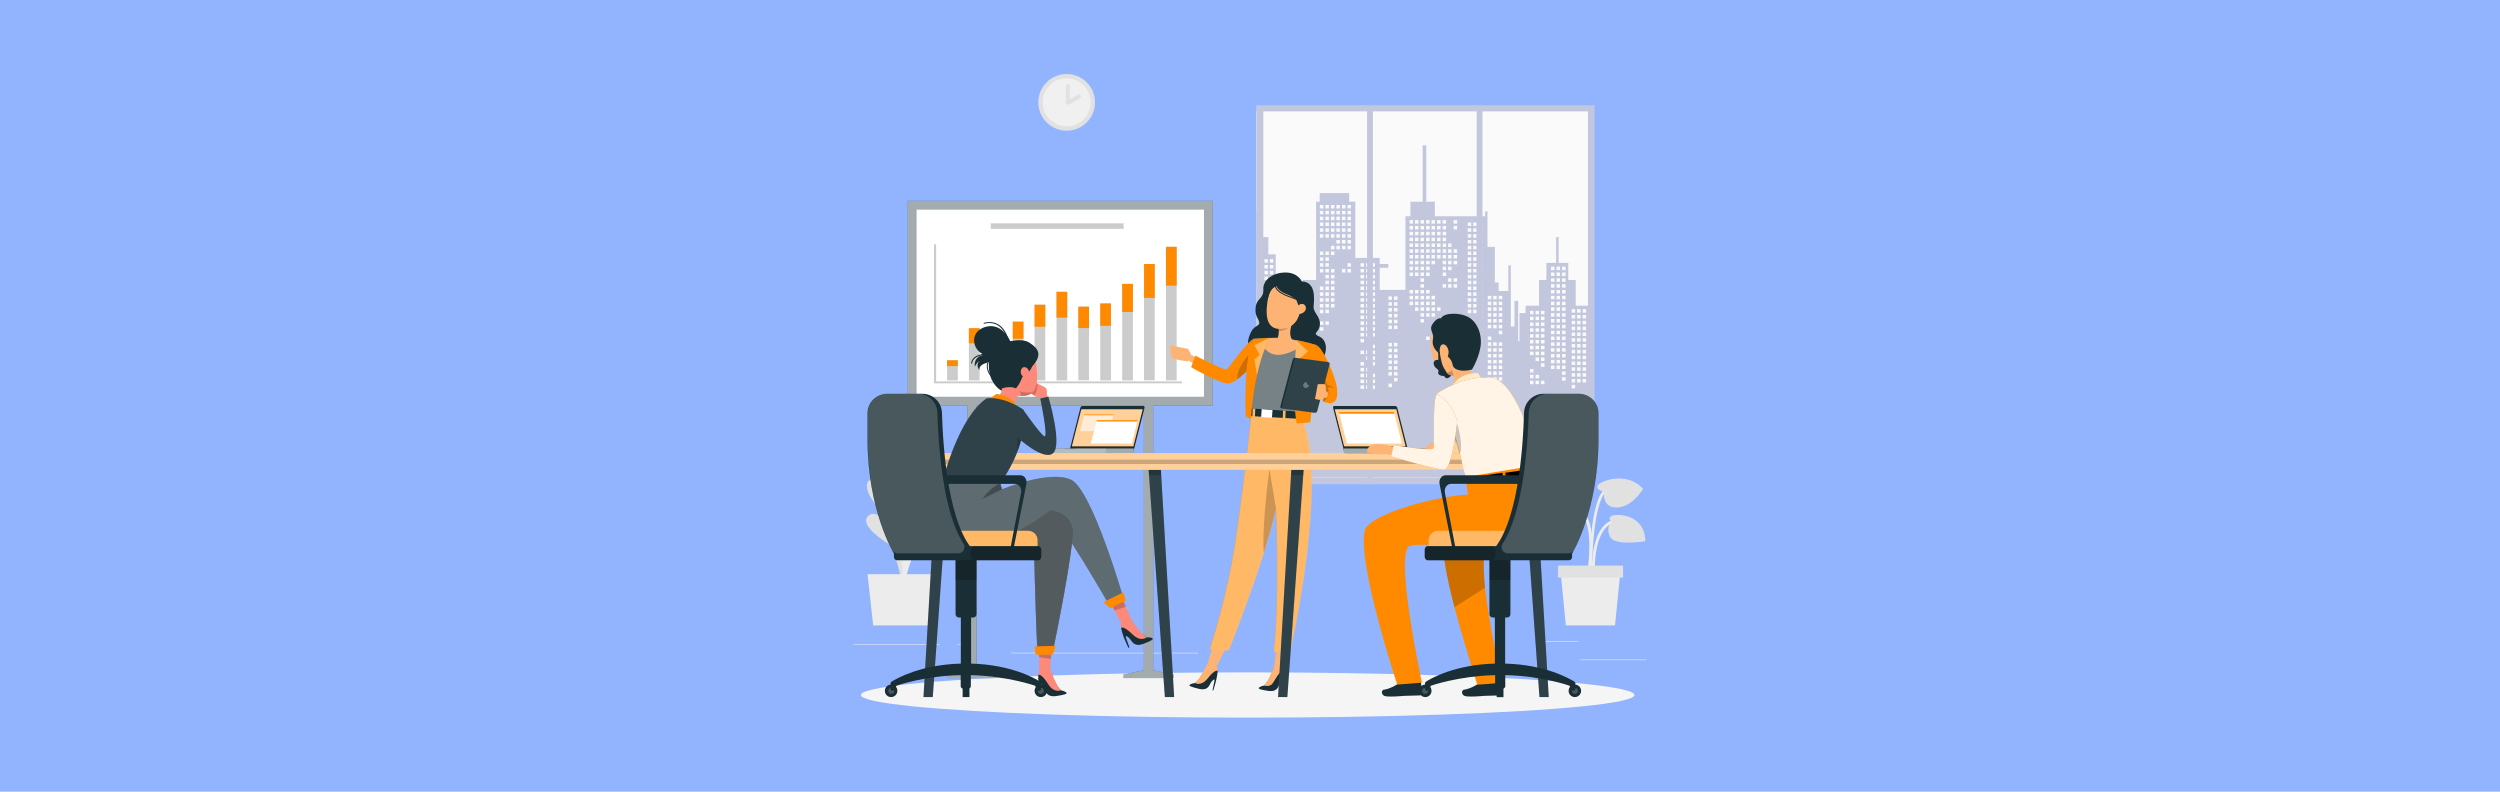 <svg xmlns="http://www.w3.org/2000/svg" xmlns:xlink="http://www.w3.org/1999/xlink" version="1.1" id="Layer_1" x="0px" y="0px" viewBox="0 0 1800 570" style="enable-background:new 0 0 1800 570;" xml:space="preserve"> <style type="text/css"> .st0{fill:#92B4FF;} .st1{fill:#ECECEC;} .st2{fill:#C3C7DD;} .st3{fill:#FAFAFA;} .st4{fill:#E1E1E1;} .st5{fill:#F0F0F0;} .st6{fill:#F5F5F5;} .st7{fill:#1A2E35;} .st8{opacity:0.6;enable-background:new ;} .st9{fill:#FFFFFF;} .st10{opacity:0.2;enable-background:new ;} .st11{fill:#FF8A00;} .st12{fill:#FCB373;} .st13{opacity:0.4;fill:#FFFFFF;enable-background:new ;} .st14{fill:none;stroke:#263237;stroke-width:0.725;stroke-linecap:round;stroke-linejoin:round;stroke-miterlimit:10;} .st15{opacity:0.1;fill:#FFFFFF;} .st16{opacity:0.3;fill:#FFFFFF;} .st17{opacity:0.6;fill:#FFFFFF;enable-background:new ;} .st18{opacity:0.2;fill:#FFFFFF;enable-background:new ;} .st19{fill:#FFFFFF;enable-background:new ;} .st20{opacity:0.1;fill:#FFFFFF;enable-background:new ;} .st21{opacity:0.6;fill:#FFFFFF;} .st22{opacity:0.8;fill:#FFFFFF;} .st23{opacity:0.9;fill:#FFFFFF;} .st24{opacity:0.2;fill:#FFFFFF;} .st25{fill:#FD897B;} .st26{opacity:0.3;fill:#FFFFFF;enable-background:new ;} .st27{opacity:0.3;enable-background:new ;} </style> <rect id="XMLID_130_" y="-0.7" class="st0" width="1800" height="571.4"></rect> <g> <g> <rect x="1137.9" y="474.9" class="st1" width="47.6" height="0.4"></rect> <rect x="1002.5" y="478.8" class="st1" width="12.5" height="0.4"></rect> <rect x="1108.9" y="461.5" class="st1" width="27.6" height="0.4"></rect> <rect x="614.5" y="463.9" class="st1" width="62.1" height="0.4"></rect> <rect x="689.4" y="463.9" class="st1" width="9.1" height="0.4"></rect> <rect x="728" y="470" class="st1" width="134.6" height="0.4"></rect> </g> <g> <g> <rect x="904.6" y="75.8" class="st2" width="243.5" height="272.8"></rect> <rect x="904.6" y="80.2" class="st3" width="238.7" height="263.6"></rect> <g> <polygon class="st2" points="1134.5,220.1 1134.5,201.6 1129.2,201.6 1129.2,189.3 1122.2,189.3 1122.2,170.7 1120.4,170.7 1120.4,189.3 1113.4,189.3 1113.4,201.6 1108.1,201.6 1108.1,220.1 1098.4,220.1 1098.4,225.4 1094,225.4 1094,245.7 1093.1,245.7 1093.1,216.6 1090.4,216.6 1090.4,235.1 1087.8,235.1 1087.8,191 1086,191 1086,209.5 1079,209.5 1079,203.4 1076.3,203.4 1076.3,177.8 1071,177.8 1071,152.2 1069.3,152.2 1069.3,155.7 1033.1,155.7 1033.1,145.2 1026.9,145.2 1026.9,104.6 1024.3,104.6 1024.3,145.2 1015.5,145.2 1015.5,155.7 1011.9,155.7 1011.9,208.7 993.4,208.7 993.4,192.8 999.6,192.8 999.6,190.1 993.4,190.1 993.4,185.7 975.8,185.7 975.8,145.2 971.4,145.2 971.4,139 950.2,139 950.2,145.2 947.6,145.2 947.6,201.6 937.9,201.6 937.9,227.2 932.6,227.2 932.6,206.9 928.2,206.9 928.2,201.6 918.5,201.6 918.5,183.1 913.2,183.1 913.2,170.7 907,170.7 907,152.2 904.6,152.2 904.6,343.8 1143.4,343.8 1143.4,220.1 "></polygon> <g> <rect x="1046.6" y="158.5" class="st3" width="2.5" height="2.5"></rect> <rect x="1046.6" y="162.7" class="st3" width="2.5" height="2.5"></rect> <rect x="1046.6" y="179.5" class="st3" width="2.5" height="2.5"></rect> <rect x="1046.6" y="183.6" class="st3" width="2.5" height="2.5"></rect> <rect x="1046.6" y="187.8" class="st3" width="2.5" height="2.5"></rect> <rect x="1046.6" y="200.4" class="st3" width="2.5" height="2.5"></rect> <rect x="1046.6" y="204.6" class="st3" width="2.5" height="2.5"></rect> <rect x="1042.6" y="175.3" class="st3" width="2.5" height="2.5"></rect> <rect x="1042.6" y="179.5" class="st3" width="2.5" height="2.5"></rect> <rect x="1042.6" y="183.6" class="st3" width="2.5" height="2.5"></rect> <rect x="1042.6" y="187.8" class="st3" width="2.5" height="2.5"></rect> <rect x="1042.6" y="192" class="st3" width="2.5" height="2.5"></rect> <rect x="1042.6" y="200.4" class="st3" width="2.5" height="2.5"></rect> <rect x="1042.6" y="204.6" class="st3" width="2.5" height="2.5"></rect> <rect x="1038.7" y="158.5" class="st3" width="2.5" height="2.5"></rect> <rect x="1038.7" y="162.7" class="st3" width="2.5" height="2.5"></rect> <rect x="1038.7" y="166.9" class="st3" width="2.5" height="2.5"></rect> <rect x="1038.7" y="171.1" class="st3" width="2.5" height="2.5"></rect> <rect x="1038.7" y="175.3" class="st3" width="2.5" height="2.5"></rect> <rect x="1038.7" y="179.5" class="st3" width="2.5" height="2.5"></rect> <rect x="1038.7" y="183.6" class="st3" width="2.5" height="2.5"></rect> <rect x="1038.7" y="187.8" class="st3" width="2.5" height="2.5"></rect> <rect x="1038.7" y="192" class="st3" width="2.5" height="2.5"></rect> <rect x="1038.7" y="196.2" class="st3" width="2.5" height="2.5"></rect> <rect x="1038.7" y="204.6" class="st3" width="2.5" height="2.5"></rect> <rect x="1034.7" y="158.5" class="st3" width="2.5" height="2.5"></rect> <rect x="1034.7" y="162.7" class="st3" width="2.5" height="2.5"></rect> <rect x="1034.7" y="166.9" class="st3" width="2.5" height="2.5"></rect> <rect x="1034.7" y="171.1" class="st3" width="2.5" height="2.5"></rect> <rect x="1034.7" y="175.3" class="st3" width="2.5" height="2.5"></rect> <rect x="1034.7" y="179.5" class="st3" width="2.5" height="2.5"></rect> <rect x="1034.7" y="183.6" class="st3" width="2.5" height="2.5"></rect> <rect x="1034.7" y="221.3" class="st3" width="2.5" height="2.5"></rect> <rect x="1030.7" y="158.5" class="st3" width="2.5" height="2.5"></rect> <rect x="1030.7" y="162.7" class="st3" width="2.5" height="2.5"></rect> <rect x="1030.7" y="166.9" class="st3" width="2.5" height="2.5"></rect> <rect x="1030.7" y="171.1" class="st3" width="2.5" height="2.5"></rect> <rect x="1030.7" y="175.3" class="st3" width="2.5" height="2.5"></rect> <rect x="1030.7" y="179.5" class="st3" width="2.5" height="2.5"></rect> <rect x="1030.7" y="183.6" class="st3" width="2.5" height="2.5"></rect> <rect x="1030.7" y="187.8" class="st3" width="2.5" height="2.5"></rect> <rect x="1030.7" y="213" class="st3" width="2.5" height="2.5"></rect> <rect x="1030.7" y="217.2" class="st3" width="2.5" height="2.5"></rect> <rect x="1030.7" y="221.3" class="st3" width="2.5" height="2.5"></rect> <rect x="1030.7" y="225.5" class="st3" width="2.5" height="2.5"></rect> <rect x="1030.7" y="242.3" class="st3" width="2.5" height="2.5"></rect> <rect x="1026.8" y="158.5" class="st3" width="2.5" height="2.5"></rect> <rect x="1026.8" y="162.7" class="st3" width="2.5" height="2.5"></rect> <rect x="1026.8" y="166.9" class="st3" width="2.5" height="2.5"></rect> <rect x="1026.8" y="171.1" class="st3" width="2.5" height="2.5"></rect> <rect x="1026.8" y="175.3" class="st3" width="2.5" height="2.5"></rect> <rect x="1026.8" y="179.5" class="st3" width="2.5" height="2.5"></rect> <rect x="1026.8" y="183.6" class="st3" width="2.5" height="2.5"></rect> <rect x="1026.8" y="187.8" class="st3" width="2.5" height="2.5"></rect> <rect x="1026.8" y="192" class="st3" width="2.5" height="2.5"></rect> <rect x="1026.8" y="196.2" class="st3" width="2.5" height="2.5"></rect> <rect x="1026.8" y="208.8" class="st3" width="2.5" height="2.5"></rect> <rect x="1026.8" y="213" class="st3" width="2.5" height="2.5"></rect> <rect x="1026.8" y="217.2" class="st3" width="2.5" height="2.5"></rect> <rect x="1026.8" y="221.3" class="st3" width="2.5" height="2.5"></rect> <rect x="1026.8" y="225.5" class="st3" width="2.5" height="2.5"></rect> <rect x="1026.8" y="242.3" class="st3" width="2.5" height="2.5"></rect> <rect x="1022.8" y="158.5" class="st3" width="2.5" height="2.5"></rect> <rect x="1022.8" y="162.7" class="st3" width="2.5" height="2.5"></rect> <rect x="1022.8" y="166.9" class="st3" width="2.5" height="2.5"></rect> <rect x="1022.8" y="171.1" class="st3" width="2.5" height="2.5"></rect> <rect x="1022.8" y="175.3" class="st3" width="2.5" height="2.5"></rect> <rect x="1022.8" y="179.5" class="st3" width="2.5" height="2.5"></rect> <rect x="1022.8" y="183.6" class="st3" width="2.5" height="2.5"></rect> <rect x="1022.8" y="187.8" class="st3" width="2.5" height="2.5"></rect> <rect x="1022.8" y="192" class="st3" width="2.5" height="2.5"></rect> <rect x="1022.8" y="196.2" class="st3" width="2.5" height="2.5"></rect> <rect x="1022.8" y="200.4" class="st3" width="2.5" height="2.5"></rect> <rect x="1022.8" y="204.6" class="st3" width="2.5" height="2.5"></rect> <rect x="1022.8" y="208.8" class="st3" width="2.5" height="2.5"></rect> <rect x="1022.8" y="213" class="st3" width="2.5" height="2.5"></rect> <rect x="1022.8" y="217.2" class="st3" width="2.5" height="2.5"></rect> <rect x="1022.8" y="221.3" class="st3" width="2.5" height="2.5"></rect> <rect x="1022.8" y="225.5" class="st3" width="2.5" height="2.5"></rect> <rect x="1022.8" y="229.7" class="st3" width="2.5" height="2.5"></rect> <rect x="1018.8" y="158.5" class="st3" width="2.5" height="2.5"></rect> <rect x="1018.8" y="162.7" class="st3" width="2.5" height="2.5"></rect> <rect x="1018.8" y="166.9" class="st3" width="2.5" height="2.5"></rect> <rect x="1018.8" y="171.1" class="st3" width="2.5" height="2.5"></rect> <rect x="1018.8" y="175.3" class="st3" width="2.5" height="2.5"></rect> <rect x="1018.8" y="179.5" class="st3" width="2.5" height="2.5"></rect> <rect x="1018.8" y="183.6" class="st3" width="2.5" height="2.5"></rect> <rect x="1018.8" y="187.8" class="st3" width="2.5" height="2.5"></rect> <rect x="1018.8" y="192" class="st3" width="2.5" height="2.5"></rect> <rect x="1018.8" y="196.2" class="st3" width="2.5" height="2.5"></rect> <rect x="1018.8" y="208.8" class="st3" width="2.5" height="2.5"></rect> <rect x="1018.8" y="213" class="st3" width="2.5" height="2.5"></rect> <rect x="1018.8" y="217.2" class="st3" width="2.5" height="2.5"></rect> <rect x="1018.8" y="221.3" class="st3" width="2.5" height="2.5"></rect> <rect x="1014.9" y="158.5" class="st3" width="2.5" height="2.5"></rect> <rect x="1014.9" y="162.7" class="st3" width="2.5" height="2.5"></rect> <rect x="1014.9" y="166.9" class="st3" width="2.5" height="2.5"></rect> <rect x="1014.9" y="171.1" class="st3" width="2.5" height="2.5"></rect> <rect x="1014.9" y="175.3" class="st3" width="2.5" height="2.5"></rect> <rect x="1014.9" y="179.5" class="st3" width="2.5" height="2.5"></rect> <rect x="1014.9" y="183.6" class="st3" width="2.5" height="2.5"></rect> <rect x="1014.9" y="187.8" class="st3" width="2.5" height="2.5"></rect> <rect x="1014.9" y="192" class="st3" width="2.5" height="2.5"></rect> <rect x="1014.9" y="196.2" class="st3" width="2.5" height="2.5"></rect> <rect x="1014.9" y="208.8" class="st3" width="2.5" height="2.5"></rect> <rect x="1014.9" y="213" class="st3" width="2.5" height="2.5"></rect> <rect x="1014.9" y="217.2" class="st3" width="2.5" height="2.5"></rect> <rect x="970.2" y="147.6" class="st3" width="2.5" height="2.5"></rect> <rect x="970.2" y="151.8" class="st3" width="2.5" height="2.5"></rect> <rect x="970.2" y="156" class="st3" width="2.5" height="2.5"></rect> <rect x="970.2" y="160.2" class="st3" width="2.5" height="2.5"></rect> <rect x="970.2" y="164.4" class="st3" width="2.5" height="2.5"></rect> <rect x="970.2" y="168.6" class="st3" width="2.5" height="2.5"></rect> <rect x="970.2" y="172.8" class="st3" width="2.5" height="2.5"></rect> <rect x="970.2" y="177" class="st3" width="2.5" height="2.5"></rect> <rect x="970.2" y="189.5" class="st3" width="2.5" height="2.5"></rect> <rect x="970.2" y="193.7" class="st3" width="2.5" height="2.5"></rect> <rect x="966.2" y="147.6" class="st3" width="2.5" height="2.5"></rect> <rect x="966.2" y="151.8" class="st3" width="2.5" height="2.5"></rect> <rect x="966.2" y="156" class="st3" width="2.5" height="2.5"></rect> <rect x="966.2" y="160.2" class="st3" width="2.5" height="2.5"></rect> <rect x="966.2" y="164.4" class="st3" width="2.5" height="2.5"></rect> <rect x="966.2" y="168.6" class="st3" width="2.5" height="2.5"></rect> <rect x="966.2" y="172.8" class="st3" width="2.5" height="2.5"></rect> <rect x="966.2" y="177" class="st3" width="2.5" height="2.5"></rect> <rect x="966.2" y="193.7" class="st3" width="2.5" height="2.5"></rect> <rect x="962.2" y="147.6" class="st3" width="2.5" height="2.5"></rect> <rect x="962.2" y="151.8" class="st3" width="2.5" height="2.5"></rect> <rect x="962.2" y="156" class="st3" width="2.5" height="2.5"></rect> <rect x="962.2" y="160.2" class="st3" width="2.5" height="2.5"></rect> <rect x="962.2" y="164.4" class="st3" width="2.5" height="2.5"></rect> <rect x="962.2" y="168.6" class="st3" width="2.5" height="2.5"></rect> <rect x="962.2" y="172.8" class="st3" width="2.5" height="2.5"></rect> <rect x="962.2" y="177" class="st3" width="2.5" height="2.5"></rect> <rect x="958.3" y="147.6" class="st3" width="2.5" height="2.5"></rect> <rect x="958.3" y="151.8" class="st3" width="2.5" height="2.5"></rect> <rect x="958.3" y="156" class="st3" width="2.5" height="2.5"></rect> <rect x="958.3" y="160.2" class="st3" width="2.5" height="2.5"></rect> <rect x="958.3" y="164.4" class="st3" width="2.5" height="2.5"></rect> <rect x="958.3" y="168.6" class="st3" width="2.5" height="2.5"></rect> <rect x="958.3" y="177" class="st3" width="2.5" height="2.5"></rect> <rect x="958.3" y="181.1" class="st3" width="2.5" height="2.5"></rect> <rect x="958.3" y="193.7" class="st3" width="2.5" height="2.5"></rect> <rect x="958.3" y="197.9" class="st3" width="2.5" height="2.5"></rect> <rect x="958.3" y="202.1" class="st3" width="2.5" height="2.5"></rect> <rect x="958.3" y="206.3" class="st3" width="2.5" height="2.5"></rect> <rect x="958.3" y="210.5" class="st3" width="2.5" height="2.5"></rect> <rect x="958.3" y="214.7" class="st3" width="2.5" height="2.5"></rect> <rect x="958.3" y="218.9" class="st3" width="2.5" height="2.5"></rect> <rect x="954.3" y="147.6" class="st3" width="2.5" height="2.5"></rect> <rect x="954.3" y="151.8" class="st3" width="2.5" height="2.5"></rect> <rect x="954.3" y="156" class="st3" width="2.5" height="2.5"></rect> <rect x="954.3" y="160.2" class="st3" width="2.5" height="2.5"></rect> <rect x="954.3" y="164.4" class="st3" width="2.5" height="2.5"></rect> <rect x="954.3" y="168.6" class="st3" width="2.5" height="2.5"></rect> <rect x="954.3" y="181.1" class="st3" width="2.5" height="2.5"></rect> <rect x="954.3" y="185.3" class="st3" width="2.5" height="2.5"></rect> <rect x="954.3" y="189.5" class="st3" width="2.5" height="2.5"></rect> <rect x="954.3" y="193.7" class="st3" width="2.5" height="2.5"></rect> <rect x="954.3" y="197.9" class="st3" width="2.5" height="2.5"></rect> <rect x="954.3" y="202.1" class="st3" width="2.5" height="2.5"></rect> <rect x="954.3" y="206.3" class="st3" width="2.5" height="2.5"></rect> <rect x="954.3" y="210.5" class="st3" width="2.5" height="2.5"></rect> <rect x="954.3" y="214.7" class="st3" width="2.5" height="2.5"></rect> <rect x="954.3" y="218.9" class="st3" width="2.5" height="2.5"></rect> <rect x="954.3" y="223" class="st3" width="2.5" height="2.5"></rect> <rect x="954.3" y="231.4" class="st3" width="2.5" height="2.5"></rect> <rect x="950.3" y="147.6" class="st3" width="2.5" height="2.5"></rect> <rect x="950.3" y="151.8" class="st3" width="2.5" height="2.5"></rect> <rect x="950.3" y="156" class="st3" width="2.5" height="2.5"></rect> <rect x="950.3" y="160.2" class="st3" width="2.5" height="2.5"></rect> <rect x="950.3" y="164.4" class="st3" width="2.5" height="2.5"></rect> <rect x="950.3" y="168.6" class="st3" width="2.5" height="2.5"></rect> <rect x="950.3" y="181.1" class="st3" width="2.5" height="2.5"></rect> <rect x="950.3" y="185.3" class="st3" width="2.5" height="2.5"></rect> <rect x="950.3" y="189.5" class="st3" width="2.5" height="2.5"></rect> <rect x="950.3" y="193.7" class="st3" width="2.5" height="2.5"></rect> <rect x="950.3" y="206.3" class="st3" width="2.5" height="2.5"></rect> <rect x="950.3" y="210.5" class="st3" width="2.5" height="2.5"></rect> <rect x="950.3" y="214.7" class="st3" width="2.5" height="2.5"></rect> <rect x="950.3" y="218.9" class="st3" width="2.5" height="2.5"></rect> <rect x="950.3" y="223" class="st3" width="2.5" height="2.5"></rect> <rect x="950.3" y="231.4" class="st3" width="2.5" height="2.5"></rect> <rect x="950.3" y="235.6" class="st3" width="2.5" height="2.5"></rect> <rect x="914.3" y="186.6" class="st3" width="2.5" height="2.5"></rect> <rect x="914.3" y="190.8" class="st3" width="2.5" height="2.5"></rect> <rect x="914.3" y="195" class="st3" width="2.5" height="2.5"></rect> <rect x="914.3" y="199.2" class="st3" width="2.5" height="2.5"></rect> <rect x="914.3" y="203.3" class="st3" width="2.5" height="2.5"></rect> <rect x="914.3" y="207.5" class="st3" width="2.5" height="2.5"></rect> <rect x="914.3" y="211.7" class="st3" width="2.5" height="2.5"></rect> <rect x="914.3" y="224.3" class="st3" width="2.5" height="2.5"></rect> <rect x="914.3" y="228.5" class="st3" width="2.5" height="2.5"></rect> <rect x="914.3" y="232.7" class="st3" width="2.5" height="2.5"></rect> <rect x="910.4" y="186.6" class="st3" width="2.5" height="2.5"></rect> <rect x="910.4" y="190.8" class="st3" width="2.5" height="2.5"></rect> <rect x="910.4" y="195" class="st3" width="2.5" height="2.5"></rect> <rect x="910.4" y="199.2" class="st3" width="2.5" height="2.5"></rect> <rect x="910.4" y="203.3" class="st3" width="2.5" height="2.5"></rect> <rect x="910.4" y="207.5" class="st3" width="2.5" height="2.5"></rect> <rect x="910.4" y="211.7" class="st3" width="2.5" height="2.5"></rect> <rect x="905.3" y="186.6" class="st3" width="3.6" height="2.5"></rect> <rect x="905.3" y="190.8" class="st3" width="3.6" height="2.5"></rect> <rect x="905.3" y="195" class="st3" width="3.6" height="2.5"></rect> <rect x="905.3" y="199.2" class="st3" width="3.6" height="2.5"></rect> <rect x="905.3" y="203.3" class="st3" width="3.6" height="2.5"></rect> <rect x="905.3" y="207.5" class="st3" width="3.6" height="2.5"></rect> <rect x="905.3" y="211.7" class="st3" width="3.6" height="2.5"></rect> <rect x="1124.7" y="192" class="st3" width="2.5" height="2.5"></rect> <rect x="1124.7" y="196.2" class="st3" width="2.5" height="2.5"></rect> <rect x="1124.7" y="200.4" class="st3" width="2.5" height="2.5"></rect> <rect x="1124.7" y="204.6" class="st3" width="2.5" height="2.5"></rect> <rect x="1124.7" y="208.8" class="st3" width="2.5" height="2.5"></rect> <rect x="1124.7" y="213" class="st3" width="2.5" height="2.5"></rect> <rect x="1124.7" y="217.2" class="st3" width="2.5" height="2.5"></rect> <rect x="1124.7" y="221.3" class="st3" width="2.5" height="2.5"></rect> <rect x="1124.7" y="225.5" class="st3" width="2.5" height="2.5"></rect> <rect x="1124.7" y="229.7" class="st3" width="2.5" height="2.5"></rect> <rect x="1124.7" y="233.9" class="st3" width="2.5" height="2.5"></rect> <rect x="1124.7" y="238.1" class="st3" width="2.5" height="2.5"></rect> <rect x="1124.7" y="242.3" class="st3" width="2.5" height="2.5"></rect> <rect x="1124.7" y="246.5" class="st3" width="2.5" height="2.5"></rect> <rect x="1124.7" y="250.7" class="st3" width="2.5" height="2.5"></rect> <rect x="1124.7" y="254.9" class="st3" width="2.5" height="2.5"></rect> <rect x="1124.7" y="259.1" class="st3" width="2.5" height="2.5"></rect> <rect x="1124.7" y="263.2" class="st3" width="2.5" height="2.5"></rect> <rect x="1124.7" y="267.4" class="st3" width="2.5" height="2.5"></rect> <rect x="1124.7" y="271.6" class="st3" width="2.5" height="2.5"></rect> <rect x="1120.7" y="192" class="st3" width="2.5" height="2.5"></rect> <rect x="1120.7" y="196.2" class="st3" width="2.5" height="2.5"></rect> <rect x="1120.7" y="200.4" class="st3" width="2.5" height="2.5"></rect> <rect x="1120.7" y="204.6" class="st3" width="2.5" height="2.5"></rect> <rect x="1120.7" y="208.8" class="st3" width="2.5" height="2.5"></rect> <rect x="1120.7" y="213" class="st3" width="2.5" height="2.5"></rect> <rect x="1120.7" y="217.2" class="st3" width="2.5" height="2.5"></rect> <rect x="1120.7" y="221.3" class="st3" width="2.5" height="2.5"></rect> <rect x="1120.7" y="225.5" class="st3" width="2.5" height="2.5"></rect> <rect x="1120.7" y="229.7" class="st3" width="2.5" height="2.5"></rect> <rect x="1120.7" y="233.9" class="st3" width="2.5" height="2.5"></rect> <rect x="1120.7" y="238.1" class="st3" width="2.5" height="2.5"></rect> <rect x="1120.7" y="242.3" class="st3" width="2.5" height="2.5"></rect> <rect x="1120.7" y="246.5" class="st3" width="2.5" height="2.5"></rect> <rect x="1120.7" y="250.7" class="st3" width="2.5" height="2.5"></rect> <rect x="1120.7" y="254.9" class="st3" width="2.5" height="2.5"></rect> <rect x="1120.7" y="259.1" class="st3" width="2.5" height="2.5"></rect> <rect x="1120.7" y="263.2" class="st3" width="2.5" height="2.5"></rect> <rect x="1116.7" y="192" class="st3" width="2.5" height="2.5"></rect> <rect x="1116.7" y="196.2" class="st3" width="2.5" height="2.5"></rect> <rect x="1116.7" y="200.4" class="st3" width="2.5" height="2.5"></rect> <rect x="1116.7" y="204.6" class="st3" width="2.5" height="2.5"></rect> <rect x="1116.7" y="208.8" class="st3" width="2.5" height="2.5"></rect> <rect x="1116.7" y="213" class="st3" width="2.5" height="2.5"></rect> <rect x="1116.7" y="217.2" class="st3" width="2.5" height="2.5"></rect> <rect x="1116.7" y="221.3" class="st3" width="2.5" height="2.5"></rect> <rect x="1116.7" y="225.5" class="st3" width="2.5" height="2.5"></rect> <rect x="1116.7" y="229.7" class="st3" width="2.5" height="2.5"></rect> <rect x="1116.7" y="233.9" class="st3" width="2.5" height="2.5"></rect> <rect x="1116.7" y="238.1" class="st3" width="2.5" height="2.5"></rect> <rect x="1116.7" y="242.3" class="st3" width="2.5" height="2.5"></rect> <rect x="1116.7" y="246.5" class="st3" width="2.5" height="2.5"></rect> <rect x="1116.7" y="250.7" class="st3" width="2.5" height="2.5"></rect> <rect x="1116.7" y="254.9" class="st3" width="2.5" height="2.5"></rect> <rect x="1116.7" y="259.1" class="st3" width="2.5" height="2.5"></rect> <rect x="1116.7" y="263.2" class="st3" width="2.5" height="2.5"></rect> <rect x="1139.5" y="222.6" class="st3" width="2.5" height="2.5"></rect> <rect x="1139.5" y="226.8" class="st3" width="2.5" height="2.5"></rect> <rect x="1139.5" y="231" class="st3" width="2.5" height="2.5"></rect> <rect x="1139.5" y="235.2" class="st3" width="2.5" height="2.5"></rect> <rect x="1139.5" y="239.4" class="st3" width="2.5" height="2.5"></rect> <rect x="1139.5" y="243.5" class="st3" width="2.5" height="2.5"></rect> <rect x="1139.5" y="247.7" class="st3" width="2.5" height="2.5"></rect> <rect x="1139.5" y="251.9" class="st3" width="2.5" height="2.5"></rect> <rect x="1139.5" y="256.1" class="st3" width="2.5" height="2.5"></rect> <rect x="1139.5" y="260.3" class="st3" width="2.5" height="2.5"></rect> <rect x="1139.5" y="264.5" class="st3" width="2.5" height="2.5"></rect> <rect x="1139.5" y="268.7" class="st3" width="2.5" height="2.5"></rect> <rect x="1139.5" y="272.9" class="st3" width="2.5" height="2.5"></rect> <rect x="1135.5" y="222.6" class="st3" width="2.5" height="2.5"></rect> <rect x="1135.5" y="226.8" class="st3" width="2.5" height="2.5"></rect> <rect x="1135.5" y="231" class="st3" width="2.5" height="2.5"></rect> <rect x="1135.5" y="235.2" class="st3" width="2.5" height="2.5"></rect> <rect x="1135.5" y="239.4" class="st3" width="2.5" height="2.5"></rect> <rect x="1135.5" y="243.5" class="st3" width="2.5" height="2.5"></rect> <rect x="1135.5" y="247.7" class="st3" width="2.5" height="2.5"></rect> <rect x="1135.5" y="251.9" class="st3" width="2.5" height="2.5"></rect> <rect x="1135.5" y="256.1" class="st3" width="2.5" height="2.5"></rect> <rect x="1135.5" y="260.3" class="st3" width="2.5" height="2.5"></rect> <rect x="1135.5" y="264.5" class="st3" width="2.5" height="2.5"></rect> <rect x="1135.5" y="268.7" class="st3" width="2.5" height="2.5"></rect> <rect x="1135.5" y="272.9" class="st3" width="2.5" height="2.5"></rect> <rect x="1131.6" y="222.6" class="st3" width="2.5" height="2.5"></rect> <rect x="1131.6" y="226.8" class="st3" width="2.5" height="2.5"></rect> <rect x="1131.6" y="231" class="st3" width="2.5" height="2.5"></rect> <rect x="1131.6" y="235.2" class="st3" width="2.5" height="2.5"></rect> <rect x="1131.6" y="239.4" class="st3" width="2.5" height="2.5"></rect> <rect x="1131.6" y="243.5" class="st3" width="2.5" height="2.5"></rect> <rect x="1131.6" y="247.7" class="st3" width="2.5" height="2.5"></rect> <rect x="1131.6" y="251.9" class="st3" width="2.5" height="2.5"></rect> <rect x="1131.6" y="256.1" class="st3" width="2.5" height="2.5"></rect> <rect x="1131.6" y="260.3" class="st3" width="2.5" height="2.5"></rect> <rect x="1131.6" y="264.5" class="st3" width="2.5" height="2.5"></rect> <rect x="1131.6" y="268.7" class="st3" width="2.5" height="2.5"></rect> <rect x="1131.6" y="272.9" class="st3" width="2.5" height="2.5"></rect> <rect x="1131.6" y="277.1" class="st3" width="2.5" height="2.5"></rect> <rect x="1109.5" y="223.8" class="st3" width="2.5" height="2.5"></rect> <rect x="1109.5" y="228" class="st3" width="2.5" height="2.5"></rect> <rect x="1109.5" y="232.2" class="st3" width="2.5" height="2.5"></rect> <rect x="1109.5" y="236.4" class="st3" width="2.5" height="2.5"></rect> <rect x="1109.5" y="240.6" class="st3" width="2.5" height="2.5"></rect> <rect x="1109.5" y="244.8" class="st3" width="2.5" height="2.5"></rect> <rect x="1109.5" y="249" class="st3" width="2.5" height="2.5"></rect> <rect x="1109.5" y="253.2" class="st3" width="2.5" height="2.5"></rect> <rect x="1109.5" y="257.4" class="st3" width="2.5" height="2.5"></rect> <rect x="1109.5" y="261.6" class="st3" width="2.5" height="2.5"></rect> <rect x="1109.5" y="274.1" class="st3" width="2.5" height="2.5"></rect> <rect x="1105.6" y="223.8" class="st3" width="2.5" height="2.5"></rect> <rect x="1105.6" y="228" class="st3" width="2.5" height="2.5"></rect> <rect x="1105.6" y="232.2" class="st3" width="2.5" height="2.5"></rect> <rect x="1105.6" y="236.4" class="st3" width="2.5" height="2.5"></rect> <rect x="1105.6" y="240.6" class="st3" width="2.5" height="2.5"></rect> <rect x="1105.6" y="244.8" class="st3" width="2.5" height="2.5"></rect> <rect x="1105.6" y="249" class="st3" width="2.5" height="2.5"></rect> <rect x="1105.6" y="253.2" class="st3" width="2.5" height="2.5"></rect> <rect x="1105.6" y="257.4" class="st3" width="2.5" height="2.5"></rect> <rect x="1105.6" y="269.9" class="st3" width="2.5" height="2.5"></rect> <rect x="1105.6" y="274.1" class="st3" width="2.5" height="2.5"></rect> <rect x="1101.6" y="223.8" class="st3" width="2.5" height="2.5"></rect> <rect x="1101.6" y="228" class="st3" width="2.5" height="2.5"></rect> <rect x="1101.6" y="232.2" class="st3" width="2.5" height="2.5"></rect> <rect x="1101.6" y="236.4" class="st3" width="2.5" height="2.5"></rect> <rect x="1101.6" y="240.6" class="st3" width="2.5" height="2.5"></rect> <rect x="1101.6" y="244.8" class="st3" width="2.5" height="2.5"></rect> <rect x="1101.6" y="249" class="st3" width="2.5" height="2.5"></rect> <rect x="1101.6" y="253.2" class="st3" width="2.5" height="2.5"></rect> <rect x="1101.6" y="265.7" class="st3" width="2.5" height="2.5"></rect> <rect x="1101.6" y="269.9" class="st3" width="2.5" height="2.5"></rect> <rect x="1101.6" y="274.1" class="st3" width="2.5" height="2.5"></rect> <rect x="1064.7" y="160.2" class="st3" width="2.5" height="2.5"></rect> <rect x="1064.7" y="164.4" class="st3" width="2.5" height="2.5"></rect> <rect x="1064.7" y="168.6" class="st3" width="2.5" height="2.5"></rect> <rect x="1064.7" y="172.8" class="st3" width="2.5" height="2.5"></rect> <rect x="1064.7" y="177" class="st3" width="2.5" height="2.5"></rect> <rect x="1064.7" y="181.1" class="st3" width="2.5" height="2.5"></rect> <rect x="1064.7" y="185.3" class="st3" width="2.5" height="2.5"></rect> <rect x="1064.7" y="189.5" class="st3" width="2.5" height="2.5"></rect> <rect x="1064.7" y="193.7" class="st3" width="2.5" height="2.5"></rect> <rect x="1064.7" y="197.9" class="st3" width="2.5" height="2.5"></rect> <rect x="1064.7" y="202.1" class="st3" width="2.5" height="2.5"></rect> <rect x="1064.7" y="206.3" class="st3" width="2.5" height="2.5"></rect> <rect x="1064.7" y="210.5" class="st3" width="2.5" height="2.5"></rect> <rect x="1064.7" y="214.7" class="st3" width="2.5" height="2.5"></rect> <rect x="1064.7" y="218.9" class="st3" width="2.5" height="2.5"></rect> <rect x="1064.7" y="223" class="st3" width="2.5" height="2.5"></rect> <rect x="1064.7" y="227.2" class="st3" width="2.5" height="2.5"></rect> <rect x="1064.7" y="235.6" class="st3" width="2.5" height="2.5"></rect> <rect x="1064.7" y="239.8" class="st3" width="2.5" height="2.5"></rect> <rect x="1064.7" y="244" class="st3" width="2.5" height="2.5"></rect> <rect x="1064.7" y="248.2" class="st3" width="2.5" height="2.5"></rect> <rect x="1064.7" y="252.4" class="st3" width="2.5" height="2.5"></rect> <rect x="1060.7" y="160.2" class="st3" width="2.5" height="2.5"></rect> <rect x="1060.7" y="164.4" class="st3" width="2.5" height="2.5"></rect> <rect x="1060.7" y="168.6" class="st3" width="2.5" height="2.5"></rect> <rect x="1060.7" y="172.8" class="st3" width="2.5" height="2.5"></rect> <rect x="1060.7" y="177" class="st3" width="2.5" height="2.5"></rect> <rect x="1060.7" y="181.1" class="st3" width="2.5" height="2.5"></rect> <rect x="1060.7" y="185.3" class="st3" width="2.5" height="2.5"></rect> <rect x="1060.7" y="189.5" class="st3" width="2.5" height="2.5"></rect> <rect x="1060.7" y="193.7" class="st3" width="2.5" height="2.5"></rect> <rect x="1060.7" y="197.9" class="st3" width="2.5" height="2.5"></rect> <rect x="1060.7" y="202.1" class="st3" width="2.5" height="2.5"></rect> <rect x="1060.7" y="206.3" class="st3" width="2.5" height="2.5"></rect> <rect x="1060.7" y="210.5" class="st3" width="2.5" height="2.5"></rect> <rect x="1060.7" y="214.7" class="st3" width="2.5" height="2.5"></rect> <rect x="1060.7" y="218.9" class="st3" width="2.5" height="2.5"></rect> <rect x="1060.7" y="223" class="st3" width="2.5" height="2.5"></rect> <rect x="1060.7" y="248.2" class="st3" width="2.5" height="2.5"></rect> <rect x="1060.7" y="252.4" class="st3" width="2.5" height="2.5"></rect> <rect x="1056.8" y="160.2" class="st3" width="2.5" height="2.5"></rect> <rect x="1056.8" y="164.4" class="st3" width="2.5" height="2.5"></rect> <rect x="1056.8" y="168.6" class="st3" width="2.5" height="2.5"></rect> <rect x="1056.8" y="172.8" class="st3" width="2.5" height="2.5"></rect> <rect x="1056.8" y="177" class="st3" width="2.5" height="2.5"></rect> <rect x="1056.8" y="181.1" class="st3" width="2.5" height="2.5"></rect> <rect x="1056.8" y="185.3" class="st3" width="2.5" height="2.5"></rect> <rect x="1056.8" y="189.5" class="st3" width="2.5" height="2.5"></rect> <rect x="1056.8" y="193.7" class="st3" width="2.5" height="2.5"></rect> <rect x="1056.8" y="197.9" class="st3" width="2.5" height="2.5"></rect> <rect x="1056.8" y="202.1" class="st3" width="2.5" height="2.5"></rect> <rect x="1056.8" y="206.3" class="st3" width="2.5" height="2.5"></rect> <rect x="1056.8" y="210.5" class="st3" width="2.5" height="2.5"></rect> <rect x="1056.8" y="214.7" class="st3" width="2.5" height="2.5"></rect> <rect x="1056.8" y="218.9" class="st3" width="2.5" height="2.5"></rect> <rect x="1056.8" y="223" class="st3" width="2.5" height="2.5"></rect> <rect x="1056.8" y="231.4" class="st3" width="2.5" height="2.5"></rect> <rect x="1056.8" y="235.6" class="st3" width="2.5" height="2.5"></rect> <rect x="1056.8" y="239.8" class="st3" width="2.5" height="2.5"></rect> <rect x="1056.8" y="244" class="st3" width="2.5" height="2.5"></rect> <rect x="1056.8" y="252.4" class="st3" width="2.5" height="2.5"></rect> <rect x="1079.1" y="213" class="st3" width="2.5" height="2.5"></rect> <rect x="1079.1" y="217.2" class="st3" width="2.5" height="2.5"></rect> <rect x="1079.1" y="221.3" class="st3" width="2.5" height="2.5"></rect> <rect x="1079.1" y="225.5" class="st3" width="2.5" height="2.5"></rect> <rect x="1079.1" y="229.7" class="st3" width="2.5" height="2.5"></rect> <rect x="1079.1" y="233.9" class="st3" width="2.5" height="2.5"></rect> <rect x="1079.1" y="238.1" class="st3" width="2.5" height="2.5"></rect> <rect x="1079.1" y="246.5" class="st3" width="2.5" height="2.5"></rect> <rect x="1079.1" y="250.7" class="st3" width="2.5" height="2.5"></rect> <rect x="1079.1" y="254.9" class="st3" width="2.5" height="2.5"></rect> <rect x="1079.1" y="259.1" class="st3" width="2.5" height="2.5"></rect> <rect x="1079.1" y="263.2" class="st3" width="2.5" height="2.5"></rect> <rect x="1079.1" y="267.4" class="st3" width="2.5" height="2.5"></rect> <rect x="1079.1" y="271.6" class="st3" width="2.5" height="2.5"></rect> <rect x="1079.1" y="275.8" class="st3" width="2.5" height="2.5"></rect> <rect x="1075.1" y="213" class="st3" width="2.5" height="2.5"></rect> <rect x="1075.1" y="217.2" class="st3" width="2.5" height="2.5"></rect> <rect x="1075.1" y="221.3" class="st3" width="2.5" height="2.5"></rect> <rect x="1075.1" y="225.5" class="st3" width="2.5" height="2.5"></rect> <rect x="1075.1" y="229.7" class="st3" width="2.5" height="2.5"></rect> <rect x="1075.1" y="233.9" class="st3" width="2.5" height="2.5"></rect> <rect x="1075.1" y="246.5" class="st3" width="2.5" height="2.5"></rect> <rect x="1075.1" y="250.7" class="st3" width="2.5" height="2.5"></rect> <rect x="1075.1" y="254.9" class="st3" width="2.5" height="2.5"></rect> <rect x="1075.1" y="259.1" class="st3" width="2.5" height="2.5"></rect> <rect x="1075.1" y="263.2" class="st3" width="2.5" height="2.5"></rect> <rect x="1075.1" y="267.4" class="st3" width="2.5" height="2.5"></rect> <rect x="1075.1" y="271.6" class="st3" width="2.5" height="2.5"></rect> <rect x="1075.1" y="275.8" class="st3" width="2.5" height="2.5"></rect> <rect x="1071.2" y="213" class="st3" width="2.5" height="2.5"></rect> <rect x="1071.2" y="217.2" class="st3" width="2.5" height="2.5"></rect> <rect x="1071.2" y="221.3" class="st3" width="2.5" height="2.5"></rect> <rect x="1071.2" y="225.5" class="st3" width="2.5" height="2.5"></rect> <rect x="1071.2" y="229.7" class="st3" width="2.5" height="2.5"></rect> <rect x="1071.2" y="233.9" class="st3" width="2.5" height="2.5"></rect> <rect x="1071.2" y="242.3" class="st3" width="2.5" height="2.5"></rect> <rect x="1071.2" y="246.5" class="st3" width="2.5" height="2.5"></rect> <rect x="1071.2" y="250.7" class="st3" width="2.5" height="2.5"></rect> <rect x="1071.2" y="254.9" class="st3" width="2.5" height="2.5"></rect> <rect x="1071.2" y="259.1" class="st3" width="2.5" height="2.5"></rect> <rect x="1071.2" y="263.2" class="st3" width="2.5" height="2.5"></rect> <rect x="1071.2" y="267.4" class="st3" width="2.5" height="2.5"></rect> <rect x="1071.2" y="271.6" class="st3" width="2.5" height="2.5"></rect> <rect x="1071.2" y="275.8" class="st3" width="2.5" height="2.5"></rect> <rect x="987.5" y="189.5" class="st3" width="2.5" height="2.5"></rect> <rect x="987.5" y="193.7" class="st3" width="2.5" height="2.5"></rect> <rect x="987.5" y="197.9" class="st3" width="2.5" height="2.5"></rect> <rect x="987.5" y="202.1" class="st3" width="2.5" height="2.5"></rect> <rect x="987.5" y="206.3" class="st3" width="2.5" height="2.5"></rect> <rect x="987.5" y="210.5" class="st3" width="2.5" height="2.5"></rect> <rect x="987.5" y="214.7" class="st3" width="2.5" height="2.5"></rect> <rect x="987.5" y="218.9" class="st3" width="2.5" height="2.5"></rect> <rect x="987.5" y="223" class="st3" width="2.5" height="2.5"></rect> <rect x="987.5" y="227.2" class="st3" width="2.5" height="2.5"></rect> <rect x="987.5" y="231.4" class="st3" width="2.5" height="2.5"></rect> <rect x="987.5" y="235.6" class="st3" width="2.5" height="2.5"></rect> <rect x="987.5" y="239.8" class="st3" width="2.5" height="2.5"></rect> <rect x="987.5" y="248.2" class="st3" width="2.5" height="2.5"></rect> <rect x="987.5" y="252.4" class="st3" width="2.5" height="2.5"></rect> <rect x="987.5" y="256.6" class="st3" width="2.5" height="2.5"></rect> <rect x="987.5" y="260.7" class="st3" width="2.5" height="2.5"></rect> <rect x="987.5" y="269.1" class="st3" width="2.5" height="2.5"></rect> <rect x="987.5" y="273.3" class="st3" width="2.5" height="2.5"></rect> <rect x="987.5" y="277.5" class="st3" width="2.5" height="2.5"></rect> <rect x="983.6" y="189.5" class="st3" width="2.5" height="2.5"></rect> <rect x="983.6" y="193.7" class="st3" width="2.5" height="2.5"></rect> <rect x="983.6" y="197.9" class="st3" width="2.5" height="2.5"></rect> <rect x="983.6" y="202.1" class="st3" width="2.5" height="2.5"></rect> <rect x="983.6" y="206.3" class="st3" width="2.5" height="2.5"></rect> <rect x="983.6" y="210.5" class="st3" width="2.5" height="2.5"></rect> <rect x="983.6" y="214.7" class="st3" width="2.5" height="2.5"></rect> <rect x="983.6" y="218.9" class="st3" width="2.5" height="2.5"></rect> <rect x="983.6" y="223" class="st3" width="2.5" height="2.5"></rect> <rect x="983.6" y="227.2" class="st3" width="2.5" height="2.5"></rect> <rect x="983.6" y="231.4" class="st3" width="2.5" height="2.5"></rect> <rect x="983.6" y="235.6" class="st3" width="2.5" height="2.5"></rect> <rect x="983.6" y="239.8" class="st3" width="2.5" height="2.5"></rect> <rect x="983.6" y="252.4" class="st3" width="2.5" height="2.5"></rect> <rect x="983.6" y="256.6" class="st3" width="2.5" height="2.5"></rect> <rect x="983.6" y="264.9" class="st3" width="2.5" height="2.5"></rect> <rect x="983.6" y="269.1" class="st3" width="2.5" height="2.5"></rect> <rect x="983.6" y="273.3" class="st3" width="2.5" height="2.5"></rect> <rect x="983.6" y="277.5" class="st3" width="2.5" height="2.5"></rect> <rect x="979.6" y="189.5" class="st3" width="2.5" height="2.5"></rect> <rect x="979.6" y="193.7" class="st3" width="2.5" height="2.5"></rect> <rect x="979.6" y="197.9" class="st3" width="2.5" height="2.5"></rect> <rect x="979.6" y="202.1" class="st3" width="2.5" height="2.5"></rect> <rect x="979.6" y="206.3" class="st3" width="2.5" height="2.5"></rect> <rect x="979.6" y="210.5" class="st3" width="2.5" height="2.5"></rect> <rect x="979.6" y="214.7" class="st3" width="2.5" height="2.5"></rect> <rect x="979.6" y="218.9" class="st3" width="2.5" height="2.5"></rect> <rect x="979.6" y="223" class="st3" width="2.5" height="2.5"></rect> <rect x="979.6" y="227.2" class="st3" width="2.5" height="2.5"></rect> <rect x="979.6" y="231.4" class="st3" width="2.5" height="2.5"></rect> <rect x="979.6" y="235.6" class="st3" width="2.5" height="2.5"></rect> <rect x="979.6" y="239.8" class="st3" width="2.5" height="2.5"></rect> <rect x="979.6" y="244" class="st3" width="2.5" height="2.5"></rect> <rect x="979.6" y="252.4" class="st3" width="2.5" height="2.5"></rect> <rect x="979.6" y="260.7" class="st3" width="2.5" height="2.5"></rect> <rect x="979.6" y="264.9" class="st3" width="2.5" height="2.5"></rect> <rect x="979.6" y="269.1" class="st3" width="2.5" height="2.5"></rect> <rect x="979.6" y="273.3" class="st3" width="2.5" height="2.5"></rect> <rect x="979.6" y="277.5" class="st3" width="2.5" height="2.5"></rect> <rect x="1003.7" y="213.4" class="st3" width="2.5" height="2.5"></rect> <rect x="1003.7" y="217.6" class="st3" width="2.5" height="2.5"></rect> <rect x="1003.7" y="221.8" class="st3" width="2.5" height="2.5"></rect> <rect x="1003.7" y="226" class="st3" width="2.5" height="2.5"></rect> <rect x="1003.7" y="230.2" class="st3" width="2.5" height="2.5"></rect> <rect x="1003.7" y="234.4" class="st3" width="2.5" height="2.5"></rect> <rect x="1003.7" y="246.9" class="st3" width="2.5" height="2.5"></rect> <rect x="1003.7" y="251.1" class="st3" width="2.5" height="2.5"></rect> <rect x="1003.7" y="255.3" class="st3" width="2.5" height="2.5"></rect> <rect x="1003.7" y="259.5" class="st3" width="2.5" height="2.5"></rect> <rect x="1003.7" y="263.7" class="st3" width="2.5" height="2.5"></rect> <rect x="1003.7" y="267.9" class="st3" width="2.5" height="2.5"></rect> <rect x="1003.7" y="272.1" class="st3" width="2.5" height="2.5"></rect> <rect x="999.7" y="213.4" class="st3" width="2.5" height="2.5"></rect> <rect x="999.7" y="217.6" class="st3" width="2.5" height="2.5"></rect> <rect x="999.7" y="221.8" class="st3" width="2.5" height="2.5"></rect> <rect x="999.7" y="226" class="st3" width="2.5" height="2.5"></rect> <rect x="999.7" y="230.2" class="st3" width="2.5" height="2.5"></rect> <rect x="999.7" y="234.4" class="st3" width="2.5" height="2.5"></rect> <rect x="999.7" y="246.9" class="st3" width="2.5" height="2.5"></rect> <rect x="999.7" y="251.1" class="st3" width="2.5" height="2.5"></rect> <rect x="999.7" y="255.3" class="st3" width="2.5" height="2.5"></rect> <rect x="999.7" y="259.5" class="st3" width="2.5" height="2.5"></rect> <rect x="999.7" y="263.7" class="st3" width="2.5" height="2.5"></rect> <rect x="999.7" y="267.9" class="st3" width="2.5" height="2.5"></rect> <rect x="999.7" y="276.2" class="st3" width="2.5" height="2.5"></rect> </g> </g> <g> <rect x="904.6" y="76.4" class="st2" width="5" height="272.2"></rect> <rect x="984.3" y="76.4" class="st2" width="4.2" height="272.2"></rect> <rect x="1063.2" y="76.4" class="st2" width="4.2" height="272.2"></rect> </g> </g> <g> <path class="st4" d="M652.4,417.7c0,0-6.4-14,0.9-27.8c7.3-13.8,9.4-17,4.8-19.9c-4.7-2.8-6.8,11-6.8,11s-3.9-9.5-0.7-19.5 c3.2-10,5.3-26.2,0.8-28c-4.4-1.7-0.8,20.3-4.7,27.8c0,0-3.2-8.4-3.8-16.4c-0.5-8,0.3-20.8-3.2-24.1c-3.5-3.3-5.7-1-2.3,16.7 c3.4,17.7,3.4,32,3.4,32s-7.6-23.2-12.7-23.9c-5.1-0.7-5.1,6.8-0.7,13.3c4.4,6.5,12.8,18.2,14.2,24.2c0,0-8.3-17.5-15.9-12.1 c-7.5,5.3,6.5,15.9,12.8,19.7c6.3,3.8,10.6,27.7,10.6,27.7L652.4,417.7z"></path> <path class="st1" d="M647.3,423.5c0,0,6.2-14.1-1.2-27.8c-7.5-13.7-9.6-16.9-5-19.8c4.6-2.9,6.9,10.9,6.9,10.9s3.8-9.6,0.5-19.5 c-3.4-9.9-5.6-26.1-1.2-27.9c4.4-1.8,1.1,20.3,5,27.7c0,0,3.1-8.4,3.6-16.4c0.4-8-0.5-20.8,2.9-24.1c3.5-3.3,5.7-1.1,2.5,16.6 c-3.2,17.7-3,32.1-3,32.1s7.3-23.3,12.4-24.1c5.1-0.8,5.2,6.8,0.9,13.3c-4.3,6.6-12.6,18.4-13.9,24.4c0,0,8.1-17.6,15.7-12.3 c7.6,5.2-6.3,16-12.6,19.9c-6.2,3.9-10.3,27.8-10.3,27.8L647.3,423.5z"></path> <g> <polygon class="st1" points="676.1,413.4 624.6,413.4 628.7,450.3 671.9,450.3 "></polygon> </g> </g> <g> <g> <path class="st1" d="M1145.2,410.8c0.2-1.3,4.5-30.7-4.1-40.9c-1.9-2.3-4.3-3.4-7.1-3.5c-17.3-0.4-19.7,13.5-19.7,13.6l2,0.3 c0.1-0.5,2.1-12.2,17.6-11.9c2.2,0.1,4.1,1,5.6,2.8c8,9.5,3.7,39,3.6,39.3L1145.2,410.8z"></path> </g> <g> <path class="st1" d="M1146.2,409.5l2.1-0.1c0-0.3-0.7-27.2,12.6-32.7c13-5.4,18.8,5.7,19.1,6.2l1.8-0.9 c-0.1-0.1-6.9-13.4-21.7-7.2C1145.5,380.9,1146.2,408.3,1146.2,409.5z"></path> </g> <g> <path class="st1" d="M1146.2,411.6c0-0.4,0.1-43,8.4-55.4c8-11.9,20.8-6.3,21.4-6.1l0.9-1.9c-0.1-0.1-15-6.6-23.9,6.8 c-8.6,13-8.8,54.8-8.8,56.6L1146.2,411.6z"></path> </g> <path class="st4" d="M1131.5,367.4c0,0,7.5,2.8,5.3,9.4c-2.2,6.6-26.1,17.4-26.1,17.4s-10-9.2-0.8-24.1 C1119.1,355.2,1131.3,362.7,1131.5,367.4z"></path> <path class="st4" d="M1155,353.9c0,0-5.4-0.6-4.9-3.8c0.4-3.3,20.8-11.7,32.9,1.9c0,0-7.7,13.2-18.8,13.4 C1152.9,365.6,1155,353.9,1155,353.9z"></path> <path class="st4" d="M1160.5,375.7c0,0-3.7-3,0.3-4.4c4-1.5,23.6-1,23.8,18.4c0,0-22.8,3.8-25.6-3.6 C1156.1,378.6,1160.5,375.7,1160.5,375.7z"></path> <polygon class="st1" points="1127.4,450.3 1162.8,450.3 1166.7,411.6 1123.6,411.6 "></polygon> <rect x="1121.7" y="407.3" transform="matrix(-1 -1.224647e-16 1.224647e-16 -1 2290.294 823.136)" class="st4" width="46.8" height="8.6"></rect> </g> <g> <circle class="st4" cx="768" cy="73.7" r="20.4"></circle> <circle class="st5" cx="768" cy="73.7" r="17.3"></circle> <g> <polyline class="st5" points="768.8,61.9 768.8,74 776.8,69.4 "></polyline> <path class="st4" d="M768.8,75.4c-0.2,0-0.5-0.1-0.7-0.2c-0.4-0.3-0.7-0.7-0.7-1.2V61.9c0-0.8,0.6-1.4,1.4-1.4 c0.8,0,1.4,0.6,1.4,1.4v9.6l5.9-3.3c0.7-0.4,1.6-0.1,2,0.5c0.4,0.7,0.1,1.6-0.5,2l-8,4.5C769.3,75.3,769,75.4,768.8,75.4z"></path> </g> </g> </g> <ellipse id="_x3C_Path_x3E__00000006702382370296169230000013324798961104242067_" class="st6" cx="898.3" cy="500.4" rx="278.5" ry="16.3"></ellipse> <g> <rect x="653.6" y="144.6" class="st7" width="219.6" height="147.4"></rect> <g> <polygon class="st7" points="703.2,225.8 696.5,225.8 696.5,482.5 681.9,485.7 681.9,488.2 698.7,488.2 701.1,488.2 717.8,488.2 717.8,485.7 703.2,482.5 "></polygon> <polygon class="st7" points="830.3,482.5 830.3,225.8 823.6,225.8 823.6,482.5 809,485.7 809,488.2 825.8,488.2 828.1,488.2 844.9,488.2 844.9,485.7 "></polygon> </g> <g class="st8"> <rect x="653.6" y="144.6" class="st9" width="219.6" height="147.4"></rect> <g> <polygon class="st9" points="703.2,225.8 696.5,225.8 696.5,482.5 681.9,485.7 681.9,488.2 698.7,488.2 701.1,488.2 717.8,488.2 717.8,485.7 703.2,482.5 "></polygon> <polygon class="st9" points="830.3,482.5 830.3,225.8 823.6,225.8 823.6,482.5 809,485.7 809,488.2 825.8,488.2 828.1,488.2 844.9,488.2 844.9,485.7 "></polygon> </g> </g> <rect x="696.1" y="114.8" transform="matrix(-1.836970e-16 1 -1 -1.836970e-16 981.66 -545.156)" class="st9" width="134.7" height="206.9"></rect> <g> <g class="st10"> <polygon points="851.1,276 672.5,276 672.5,175.9 674,175.9 674,274.6 851.1,274.6 "></polygon> </g> <g> <g> <rect x="681.9" y="259.4" class="st10" width="7.7" height="14.5"></rect> <rect x="681.9" y="259.4" class="st11" width="7.7" height="4.2"></rect> </g> <g> <rect x="697.6" y="236.3" class="st10" width="7.7" height="37.6"></rect> <rect x="697.6" y="236.3" class="st11" width="7.7" height="10.9"></rect> </g> <g> <rect x="713.4" y="244.9" class="st10" width="7.7" height="28.9"></rect> <rect x="713.4" y="244.9" class="st11" width="7.7" height="8.4"></rect> </g> <g> <rect x="729.2" y="231.6" class="st10" width="7.7" height="42.2"></rect> <rect x="729.2" y="231.6" class="st11" width="7.7" height="12.3"></rect> </g> <g> <rect x="744.9" y="219.4" class="st10" width="7.7" height="54.5"></rect> <rect x="744.9" y="219.4" class="st11" width="7.7" height="15.9"></rect> </g> <g> <rect x="760.7" y="210.1" class="st10" width="7.7" height="63.8"></rect> <rect x="760.7" y="210.1" class="st11" width="7.7" height="18.6"></rect> </g> <g> <rect x="776.4" y="220.8" class="st10" width="7.7" height="53"></rect> <rect x="776.4" y="220.8" class="st11" width="7.7" height="15.4"></rect> </g> <g> <rect x="792.2" y="218.5" class="st10" width="7.7" height="55.4"></rect> <rect x="792.2" y="218.5" class="st11" width="7.7" height="16.1"></rect> </g> <g> <rect x="808" y="204.4" class="st10" width="7.7" height="69.5"></rect> <rect x="808" y="204.4" class="st11" width="7.7" height="20.2"></rect> </g> <g> <rect x="823.7" y="190.1" class="st10" width="7.7" height="83.7"></rect> <rect x="823.7" y="190.1" class="st11" width="7.7" height="24.4"></rect> </g> <g> <rect x="839.5" y="177.7" class="st10" width="7.7" height="96.2"></rect> <rect x="839.5" y="177.7" class="st11" width="7.7" height="28"></rect> </g> </g> <rect x="713.4" y="160.8" class="st10" width="95.6" height="4"></rect> </g> </g> <g> <path class="st12" d="M864.3,258.8l-6.7-3.3c0,0-2-4.4-2.1-4.3c-0.1,0.1-12.8-2.6-12.8-2.6s-0.1,7.5,1.3,9s10.1,2.3,10.5,2.6 c0.4,0.3,1.4-0.6,1.4-0.6l7.1,4.7L864.3,258.8z"></path> <path class="st7" d="M937.3,202.6c0,0-2.8-6.4-11.7-6.4c-9,0-16.4,5.3-16,12.1c0.4,6.8-4.7,6.2-5.5,12.8 c-0.9,6.6,2.3,8.3,2.6,11.1c0.2,2.8-3.4,1.9-5.8,6.6c-2.3,4.7-5.3,11.3,4.7,20c10,8.7,38.4,7.2,44.5,1.9c6.2-5.3,6-15.6,0-18.3 c-6-2.8-0.4-2.3,0.2-8.5c0.6-6.2-4.9-8.5-4.5-13.4C946.2,215.6,947.7,203,937.3,202.6z"></path> <g> <path class="st11" d="M902.5,244.1v17.6c0,0-1.5,1.9-3.8,4.3c-2.1,2.3-5,5-7.8,7.1c-2.7,2-5.4,3.3-7.6,3 c-7-0.9-25.7-11.7-25.7-11.7l3.1-8.3c0,0,21.3,11,22.6,9.8C884.6,264.8,898.6,245.1,902.5,244.1z"></path> <path class="st10" d="M898.7,266c-2.1,2.3-5,5-7.8,7.1c-1-7.8,8-17.5,8-17.5S899,260.6,898.7,266z"></path> </g> <path class="st12" d="M904.9,307.7c0,0-11.7,62.2-14.8,87.8c-4.1,33.3-20.7,82.1-20.7,82.1l6.7,1.7c0,0,23.5-41.4,28-78.7 c18.6-38.1,20.1-85,20.1-85L904.9,307.7z"></path> <path class="st7" d="M857,492.7c1.1-0.5,2.2-0.8,3.4-0.9l0,0c0,0,4.1-2.4,8.1-11.8l4.6,0c1.6,0,3,1,3.5,2.5 c0.1,0.2,0.1,0.4,0.1,0.6c0,1.1-0.2,2.2-0.4,3.3c-0.4,3.4-2.7,10.7-2.7,10.7L873,497l1.4-6.8c0.5-2.3-2-0.1-3.1,2.3 c-1.1,2.3-2.9,4.7-7.9,3.5C857.6,494.6,855.2,493.8,857,492.7z"></path> <path class="st12" d="M917.1,306.7c0,0,1.4,63.3,3.7,88.9c2.9,33.5-3.3,84.6-3.3,84.6l6.9,0.3c0,0,14.4-45.4,11.2-82.8 c10.4-41.1,2.1-87.4,2.1-87.4L917.1,306.7z"></path> <path class="st7" d="M906.8,494.8c1-0.6,2.1-1,3.3-1.2l0,0c0,0,3.8-2.8,6.8-12.6l4.5-0.5c1.6-0.2,3.1,0.7,3.8,2.1 c0.1,0.2,0.2,0.4,0.2,0.6c0.1,1.1,0.1,2.2,0,3.3c0,3.4-1.5,11-1.5,11l-0.8-0.1l0.7-6.9c0.2-2.3-2,0.1-2.8,2.6 c-0.9,2.4-2.3,5-7.5,4.4C907.5,496.6,905.1,496,906.8,494.8z"></path> <path class="st12" d="M869.4,477.6c0,0-5.7,11.9-9,14.2c0,0,4.4,2.6,9-3.2c5.9-7.5,7.4-5.4,7.4-5.4s-0.3-2.6-0.7-3.8 C875.2,476.9,869.4,477.6,869.4,477.6z"></path> <path class="st12" d="M918.2,477.5c0,0-1.6,4.4-3.8,9.3c-2.2,4.8-4.3,6.8-4.3,6.8s3.7,1.2,5.8-1.1c2-2.3,5.5-10.8,9.4-9.8 c0,0-0.3-1-0.9-2C923.8,479.6,918.2,477.5,918.2,477.5z"></path> <g> <path class="st11" d="M901,297.3c0,0-4.6,46.1-11.5,92.3c-6.3,42.1-18.5,77.6-18.5,77.6l13.6,1.1c0,0,26.1-64.8,34.1-102.3 c0,0,2.8,66.5-1.7,103.4l11.9-0.6c0,0,29.1-125.1,7.4-170.2L901,297.3z"></path> <path class="st13" d="M929,468.9l-11.9,0.6c4.5-36.9,1.7-103.4,1.7-103.4c-2,9.5-5.2,20.7-8.8,32.1 c-10.7,33.9-25.3,70.2-25.3,70.2l-13.6-1.1c0,0,12.2-35.5,18.5-77.6c6.9-46.2,11.5-92.3,11.5-92.3l35.4,1.3 C958.1,343.7,929,468.9,929,468.9z"></path> <path class="st10" d="M918.7,366c-2,9.5-5.2,20.7-8.8,32.1c-1.4-21.6,4.1-60.3,4.1-60.3L918.7,366z"></path> </g> <g> <polygon class="st7" points="936.3,296.4 936.4,301.6 900.8,299.6 900.7,293.4 "></polygon> <rect x="908.7" y="294.8" transform="matrix(-0.998 -7.036024e-02 7.036024e-02 -0.998 1801.945 659.011)" class="st9" width="7.8" height="5.9"></rect> <g> <rect x="924.1" y="294.5" transform="matrix(-1 -3.213643e-02 3.213643e-02 -1 1839.978 627.561)" class="st11" width="1.8" height="9"></rect> <rect x="924.1" y="294.5" transform="matrix(-1 -3.213643e-02 3.213643e-02 -1 1839.978 627.561)" class="st13" width="1.8" height="9"></rect> </g> <g> <rect x="902.4" y="292.5" transform="matrix(-1 -3.205776e-02 3.205776e-02 -1 1796.553 622.844)" class="st11" width="1.8" height="9"></rect> <rect x="902.4" y="292.5" transform="matrix(-1 -3.205776e-02 3.205776e-02 -1 1796.553 622.844)" class="st13" width="1.8" height="9"></rect> </g> </g> <g> <path class="st7" d="M900.7,294.1l35.5,2.3c0.6-8.8,1.2-11.5,3.9-22.1c0.9-3.4,1.9-7.2,3.3-11.6c0.7-2.3,1.5-4.9,2.4-7.6 c0.7-2.1,1.4-4.2,2.2-6.6c-4.8-1.5-9.8-2.7-14.8-3.6c-5.3-0.9-10.6-1.5-16-1.7c-6.9-0.1-14.9,0.7-14.9,0.7s-1.1,0.3-1.8,7.6 C900,258.6,899.3,269,900.7,294.1z"></path> <path class="st13" d="M900.7,294.1l35.5,2.3c0.6-8.8,1.2-11.5,3.9-22.1c0.9-3.4,1.9-7.2,3.3-11.6c0.7-2.3,1.5-4.9,2.4-7.6 c0.7-2.1,1.4-4.2,2.2-6.6c-4.8-1.5-9.8-2.7-14.8-3.6c-5.3-0.9-10.6-1.5-16-1.7c-6.9-0.1-14.9,0.7-14.9,0.7s-1.1,0.3-1.8,7.6 C900,258.6,899.3,269,900.7,294.1z"></path> </g> <path class="st12" d="M920.3,251.2c8.8-1.1,11.4-4.9,11.4-4.9c-5.6-5.2-0.9-14.3-0.9-14.3l-10.5,2c0.3,1.7,0.4,3.2,0.4,4.4 c0.1,6.4-2.8,6.5-2.8,6.5C915.9,248.4,920.3,251.2,920.3,251.2z"></path> <path class="st10" d="M920.2,234c0.3,1.7,0.4,3.2,0.4,4.4c7.1,0,10.1-6.4,10.1-6.4L920.2,234z"></path> <g> <path class="st12" d="M926,204.5c-9.2-0.5-12.4,4.2-13.6,13.7c-1.5,11.8,0.7,20.3,12.3,18.4C940.5,234,941.3,205.3,926,204.5z"></path> <path class="st14" d="M914.2,211"></path> <path class="st7" d="M935.2,220.5c0,0-3.9-7.8-2.9-13.6c0,0-17.8-8.4-19.7,10c0,0-0.9-16.5,14.9-16c15.8,0.5,14.5,23.6,5.9,30 C933.5,230.9,937.6,225.3,935.2,220.5z"></path> <path class="st7" d="M936.1,203.6c0,0-7.2-6.4-13.7-5.2c-6.5,1.2-5.4,9.8,3.2,13.1c8.6,3.3,10.4,7.5,10.4,7.5l7.5-6.7 L936.1,203.6z"></path> <path class="st7" d="M937.7,219.4l-0.7-0.1c0,0,0.3-2.2-5.4-4.1c-6-2.1-12.8-4.5-13.7-9.2c-0.3-1.8-0.1-3.1,0.6-4.1 c0.8-1,1.9-1.1,1.9-1.1l0.1,0.7l0-0.4l0,0.4c0,0-0.9,0.1-1.4,0.8s-0.7,1.9-0.4,3.5c0.8,4.4,7.4,6.7,13.2,8.7 C938.2,216.7,937.7,219.3,937.7,219.4z"></path> <path class="st12" d="M933.6,222.3c0.1-1.5,1.8-3.9,4.5-3.4c2.8,0.5,3.9,6.4-3.3,7.4C933.8,226.4,933.3,225.4,933.6,222.3z"></path> </g> <path class="st12" d="M939.8,247.3c0,0-10.3,8.3-19.9,8.2c-9.6-0.1-12.9-10.9-12.9-10.9S921.9,240.2,939.8,247.3z"></path> <g> <path class="st11" d="M948.1,248.6l-4.6,55.5l-9.9,0.8c-1.5-7.5-1.7-19.5-1.5-30.7v0c0.3-15.2,1.3-29.2,1.3-29.2 C938.8,245.6,948.1,248.6,948.1,248.6z"></path> <path class="st13" d="M934.9,259l2.7,4.1l-5.6,11.1c0.3-15.2,1.3-29.2,1.3-29.2l8.5,8L934.9,259z"></path> </g> <g> <path class="st11" d="M914.2,243.3L914.2,243.3c-0.2,0.4-5.2,9.4-9.1,26.6c-2,8.6-3.6,19.2-4.4,31.7l-3.8-1.8 c0,0-1.8-43,5.6-55.8L914.2,243.3z"></path> <path class="st13" d="M914.1,243.3c-0.2,0.4-5.2,9.4-9.1,26.6l-1.8-11.1l3.7-3.3l-3.7-7.1L914.1,243.3z"></path> </g> <g> <path class="st11" d="M962.5,282.1c-1.1,2.4-3,2.6-5,1.6c-1.6-0.8-3.1-2.3-4.4-4.1c-0.9-1.3-2.1-3.2-3.3-5.2 c-2.6-4.4-5.4-9.3-5.4-9.3l3.7-16.5C953.4,251.1,964.4,277.8,962.5,282.1z"></path> <path class="st10" d="M957.5,283.8c-1.6-0.8-3.1-2.3-4.4-4.1c-0.9-1.3-2.1-3.2-3.3-5.2c1.5-2.8,3.1-5,3.1-5l2.7,7.5 c0,0,4.7,1.1,5.4,3.5C961.3,281.4,959.7,282.7,957.5,283.8z"></path> </g> <g> <path class="st7" d="M957.3,262.3l-8.9,33.7c-0.2,0.8-1,1.3-1.9,1.2l-23.5-3.1c-0.8-0.1-1.3-0.8-1.1-1.6l8.9-33.7 c0.2-0.8,1-1.3,1.9-1.2l23.5,3.1C957,260.8,957.5,261.5,957.3,262.3z"></path> <path class="st15" d="M957.3,262.3l-8.9,33.7c-0.2,0.8-1,1.3-1.9,1.2l-22.4-3c-0.8-0.1-1.3-0.8-1.1-1.6l8.9-33.7 c0.2-0.8,1-1.3,1.9-1.2l22.4,3C957,260.8,957.5,261.5,957.3,262.3z"></path> <path class="st16" d="M941,275.2c-1.2-0.2-2.4,0.6-2.7,1.8c-0.3,1.1,0.4,2.2,1.6,2.3c1.2,0.2,2.4-0.6,2.7-1.8 C941.4,277.3,940.7,276.3,941,275.2z"></path> </g> <g> <path class="st11" d="M959.2,290.1c-1.6,0.8-5.2-0.4-6.2-0.9c-0.2-0.1-0.3-0.1-0.3-0.1s-2-6.4,3.1-9.8c0,0,0.1-0.1,0.1-0.1 c1.6-0.9,6.6,0.2,6.8,1.9C963.3,287.9,961.1,289.1,959.2,290.1z"></path> <path class="st10" d="M956.1,284.6c-0.6,2.3-2,3.7-3.1,4.6c-0.2-0.1-0.3-0.1-0.3-0.1s-2-6.4,3.1-9.8c0,0,0.1-0.1,0.1-0.1 C956.3,279.8,957,281.3,956.1,284.6z"></path> </g> <path class="st12" d="M948.8,276.6c0,0,3.3-0.1,4.8,0c1.5,0.1,1,5,1,5l1.3,0.7c0,0,1,2.8-1.2,4.3l-1.2-0.4c0,0-0.3,1.1-1.2,1.7 c-0.9,0.6-5.5-0.7-5.5-0.7L948.8,276.6z"></path> </g> <g> <g> <g> <path class="st7" d="M816.4,323.8h-46.2l7.7-30.3c0.2-0.7,0.9-1.2,1.6-1.2h43.6c0.7,0,1.1,0.5,1,1.2L816.4,323.8z"></path> <polygon class="st11" points="816,321.3 771.8,321.3 778.6,294.7 822.7,294.7 "></polygon> <polygon class="st17" points="816,321.3 771.8,321.3 778.6,294.7 822.7,294.7 "></polygon> </g> <path class="st7" d="M796.3,322.9h-26.1H750v1.9c0,0.8,0.7,1.5,1.5,1.5h18.6h26.1h18.6c0.8,0,1.5-0.7,1.5-1.5v-1.9H796.3z"></path> <path class="st17" d="M796.3,322.9h-26.1H750v1.9c0,0.8,0.7,1.5,1.5,1.5h18.6h26.1h18.6c0.8,0,1.5-0.7,1.5-1.5v-1.9H796.3z"></path> <path class="st18" d="M774.6,322.9v0.7h-8.1v-0.7H750v1.9c0,0.8,0.7,1.5,1.5,1.5h43.2c0.8,0,1.5-0.7,1.5-1.5v-1.9H774.6z"></path> <g> <polygon class="st17" points="798.8,310.4 777.6,310.4 780.7,298.3 801.8,298.3 "></polygon> <polygon class="st11" points="801.6,299 780.5,299 780.7,298.3 801.8,298.3 "></polygon> </g> <g> <polygon class="st19" points="814.9,319.4 785.4,319.4 789.7,302.5 819.2,302.5 "></polygon> <polygon class="st11" points="818.9,303.5 789.5,303.5 789.7,302.5 819.2,302.5 "></polygon> </g> </g> <g> <g> <polygon class="st7" points="1115.1,501.9 1108.4,501.9 1096.3,334.1 1105.2,334.1 "></polygon> <polygon class="st20" points="1115.1,501.9 1108.4,501.9 1096.9,342.5 1096.3,334.4 1105.2,334.4 1105.7,342.5 "></polygon> <polygon class="st10" points="1105.7,342.1 1096.9,342.1 1096.3,334.4 1105.2,334.4 "></polygon> </g> <g> <polygon class="st7" points="926.9,501.9 920.2,501.9 930,334.1 938.9,334.1 "></polygon> <polygon class="st20" points="938.9,334.4 938.3,342.5 926.9,501.9 920.2,501.9 929.5,342.5 930,334.4 "></polygon> <polygon class="st10" points="930,334.4 938.9,334.4 938.3,342.1 929.5,342.1 "></polygon> </g> <g> <polygon class="st7" points="845.4,501.9 838.7,501.9 826.7,334.1 835.6,334.1 "></polygon> <polygon class="st20" points="845.4,501.9 838.7,501.9 827.3,342.5 826.7,334.4 835.6,334.4 836,342.5 "></polygon> <polygon class="st10" points="836,342.1 827.3,342.1 826.7,334.4 835.6,334.4 "></polygon> </g> <g> <polygon class="st7" points="671.6,501.9 664.9,501.9 674.7,334.1 683.6,334.1 "></polygon> <polygon class="st20" points="683.6,334.4 683,342.5 671.6,501.9 664.9,501.9 674.2,342.5 674.7,334.4 "></polygon> <polygon class="st10" points="674.7,334.4 683.6,334.4 683,342.1 674.2,342.1 "></polygon> </g> <g> <path class="st11" d="M1110.6,338.3H669.4c-0.9,0-1.7-0.8-1.7-1.7v-6.7h444.6v6.7C1112.3,337.6,1111.5,338.3,1110.6,338.3z"></path> <path class="st17" d="M1110.6,338.3H669.4c-0.9,0-1.7-0.8-1.7-1.7v-6.7h444.6v6.7C1112.3,337.6,1111.5,338.3,1110.6,338.3z"></path> </g> <rect x="667.7" y="329.9" class="st10" width="444.6" height="4.2"></rect> <g> <path class="st11" d="M1116.4,331H663.5c-1.3,0-2.4-1.1-2.4-2.4l0,0c0-1.3,1.1-2.4,2.4-2.4h452.9c1.3,0,2.4,1.1,2.4,2.4l0,0 C1118.8,330,1117.7,331,1116.4,331z"></path> <path class="st17" d="M1116.4,331H663.5c-1.3,0-2.4-1.1-2.4-2.4l0,0c0-1.3,1.1-2.4,2.4-2.4h452.9c1.3,0,2.4,1.1,2.4,2.4l0,0 C1118.8,330,1117.7,331,1116.4,331z"></path> </g> </g> <g> <g> <path class="st7" d="M967.5,323.8h46.2l-7.7-30.3c-0.2-0.7-0.9-1.2-1.6-1.2h-43.6c-0.7,0-1.1,0.5-1,1.2L967.5,323.8z"></path> <polygon class="st11" points="967.8,321.3 1012,321.3 1005.3,294.7 961.1,294.7 "></polygon> <polygon class="st17" points="967.8,321.3 1012,321.3 1005.3,294.7 961.1,294.7 "></polygon> </g> <path class="st7" d="M987.6,322.9h26.1h20.1v1.9c0,0.8-0.7,1.5-1.5,1.5h-18.6h-26.1H969c-0.8,0-1.5-0.7-1.5-1.5v-1.9H987.6z"></path> <path class="st17" d="M987.6,322.9h26.1h20.1v1.9c0,0.8-0.7,1.5-1.5,1.5h-18.6h-26.1H969c-0.8,0-1.5-0.7-1.5-1.5v-1.9H987.6z"></path> <path class="st18" d="M1009.2,322.9v0.7h8.1v-0.7h16.5v1.9c0,0.8-0.7,1.5-1.5,1.5h-43.2c-0.8,0-1.5-0.7-1.5-1.5v-1.9H1009.2z"></path> <g> <polygon class="st19" points="969.8,319.4 1009.4,319.4 1003.7,296.6 964,296.6 "></polygon> <polygon class="st11" points="964.4,297.9 1004,297.9 1003.7,296.6 964,296.6 "></polygon> </g> </g> </g> <g> <g id="_x3C_Group_x3E__00000105424557378596551790000003313582031405928633_"> <path class="st7" d="M1068.5,490l11.3-0.7c0.4,0,0.7,0.2,0.8,0.6c0,0,0,0,0,0l1.1,8.9c0.1,1-0.7,1.8-1.7,1.9 c-4,0.2-5.9,0.1-10.8,0.3c-3.1,0.2-9.1,0.8-13.3,0.4c-4.2-0.4-3.7-4.6-1.9-4.8c4.3-0.5,10.1-3.7,12.8-6.1 C1067.3,490.2,1067.9,490,1068.5,490z"></path> <path class="st7" d="M1010.8,490l11.3-0.7c0.4,0,0.7,0.2,0.8,0.6c0,0,0,0,0,0l1.1,8.9c0.1,1-0.7,1.8-1.7,1.9 c-4,0.2-5.9,0.1-10.8,0.3c-3.1,0.2-9.1,0.8-13.3,0.4c-4.2-0.4-3.7-4.6-1.9-4.8c4.3-0.5,10.1-3.7,12.8-6.1 C1009.5,490.2,1010.1,490,1010.8,490z"></path> <path class="st12" d="M1053.3,319.1l-9.3,1.4c0,0-3.2-1-6.5-1.4c-3.3-0.4-7.2,0-7.2,0s-4.2,1.6-4.2,5.6c0,0,9.8,2.6,13.6,1.1 l13.6-1.1V319.1z"></path> <g> <path class="st11" d="M1075.4,283.6c-5.8,6-9.7,29.2-10.8,30.7c-1.1,1.6-21.1,4.5-21.1,4.5s-2.1,4.4,0,8c0,0,24.8-1.1,27.8-2.7 c3-1.6,10.4-18.9,10.4-18.9s0.7-4.6-1-11.9C1079.1,285.9,1075.4,283.6,1075.4,283.6z"></path> <path class="st21" d="M1075.4,283.6c-5.8,6-9.7,29.2-10.8,30.7c-1.1,1.6-21.1,4.5-21.1,4.5s-2.1,4.4,0,8c0,0,24.8-1.1,27.8-2.7 c3-1.6,10.4-18.9,10.4-18.9s0.7-4.6-1-11.9C1079.1,285.9,1075.4,283.6,1075.4,283.6z"></path> </g> <g> <path class="st12" d="M1034,263c0.2,0.4,0.5,0.9,0.8,1.3c1.6,2.4,3.9,4.2,6.4,5.2c0.7,0.3,1.3,0.5,2,0.6 c3.6,0.8,7.5,0.2,10.6-2.2c1.3-1,2.4-2.2,3.3-3.8c3.6-6.1,2.1-11.8,0.2-21.5c-0.4-2.1-1.2-4.1-2.5-5.8c-4.5-6-13-7.2-18.9-2.7 C1027.4,240.3,1029.8,254.9,1034,263z"></path> <path class="st10" d="M1041.2,269.4c0.7,0.3,1.3,0.5,2,0.6c3.6,0.8,7.5,0.2,10.6-2.2c-1.1-1.7-2.5-2.8-2.5-2.8 S1045.4,265.6,1041.2,269.4z"></path> <path class="st12" d="M1069.1,276.2c-3.6,5.5-21,7.6-21,7.6s-7.7-0.2-6.8-2.8c4.1-1.8,5.6-4.3,5.8-7c0.1-1.6-0.2-3.3-0.8-5 c-0.3-0.9-0.7-1.8-1-2.6l11.6-14.2C1053.8,267.9,1063.2,272.3,1069.1,276.2z"></path> <path class="st7" d="M1031.3,233.5c3.3-5.2,6.2-4.3,6.2-4.3c2.1-4.3,14.4-4.5,20.7-0.3c6.3,4.3,8.4,12.3,8,18.6 c-0.6,9.2-6.4,18.6-6.4,18.6c0,0,0,0,0,0c-7.3,1.9-13.4,0.3-13.9-3.5c-0.5-3.9-4.4-6.7-4.4-6.7c-3.6,1.2-6.8-2.8-6.8-2.8 s-4.1-3.6-3-8.6C1032.9,239.7,1028.6,237.9,1031.3,233.5z"></path> <path class="st12" d="M1043,253.5c0,2.2-0.8,4.1-2.1,5.1c-1.7,1.3-3.7-1.1-4.2-4.1c-0.4-2.6,0-6.5,2.2-6.6 C1041.1,247.8,1043,250.7,1043,253.5z"></path> <path class="st7" d="M1036.6,253.6c0,0,1,8.4,3.2,11.7s2,4.5,5.1,5c0,0-1.7,2.3-3.3,2s-1.2-1.7-2.6-1.6c-1.4,0-3.8-0.9-3.5-2.4 s0.5-1.8-1.3-3.1c-1.8-1.2-2.5-4-1.5-5.2c1-1.2,2.9-0.8,2.9-0.8l-0.1-6.2L1036.6,253.6z"></path> </g> <g> <path class="st11" d="M1044.4,281c0,0,2.8-12.6,19.7-12.5l4.3,6.2L1044.4,281z"></path> <path class="st22" d="M1044.4,281c0,0,2.8-12.6,19.7-12.5l4.3,6.2L1044.4,281z"></path> </g> <path class="st11" d="M1047.2,437.2c6.4,24.4,16.5,55.8,16.5,55.8l17.8-1.4c0,0-9.6-42.5-12.3-68.5c-1.6-16.1-1.5-29.4,3.2-30.4 c3-0.7,9.9-0.6,18.8-0.4v-33.1c-24.9,5.1-49.7,14.8-51.6,22.5C1036.9,392.7,1041.6,415.8,1047.2,437.2z"></path> <path class="st10" d="M1047.2,437.2c6.6-4.2,14.4-9.1,22-14c-1.6-16.1-1.5-29.4,3.2-30.4c3-0.7,9.9-0.6,18.8-0.4v-33.1 c-24.9,5.1-49.7,14.8-51.6,22.5C1036.9,392.7,1041.6,415.8,1047.2,437.2z"></path> <g> <path class="st11" d="M1057.4,349.4l-4.2-12.8c0,0-3-23.6-18.5-53.4c0,0,18.5-13.2,39.1-11.2c15.8,1.5,30.7,42.1,35.4,74.2 L1057.4,349.4z"></path> <path class="st23" d="M1109.2,346.2l-51.8,3.2l-4.2-12.8c0,0-0.5-4-2.2-10.9c-1.2-4.7-2.9-10.8-5.4-17.7 c-2.6-7.4-6.2-15.8-10.8-24.8c0,0,18.5-13.2,39.1-11.2C1089.6,273.6,1104.5,314.1,1109.2,346.2z"></path> </g> <path class="st11" d="M1056.9,356l-1.6-12.6l50.8-8.4c0,0,16.6,32.9,8.5,49.1c-7.5,14.8-86.9,6-99.1,8.7 c-12.4,2.7,8.3,98.7,8.3,98.7l-17.8,1.4c0,0-29-87.8-23.4-111.1C985.2,371.6,1027,358.2,1056.9,356z"></path> <g> <polygon points="1108,340.8 1084.5,343.9 1083.7,340.4 1107.3,337 "></polygon> <polygon points="1081.8,340.4 1082.1,343.9 1060.3,346.9 1060.3,343.5 "></polygon> <polygon points="1058.9,343.7 1058.9,346.9 1055.8,347.3 1055.8,344.2 "></polygon> </g> <path class="st10" d="M1050.9,326.9c-1.2-4.5-2.9-10.2-5.4-16.9c0.9-1.9,2.1-3.5,3.7-4.8C1049.2,305.2,1054.1,321.1,1050.9,326.9 z"></path> <path class="st12" d="M1009.8,322.7l-7.8-1.3c0,0-3.2-1-6.5-1.4c-3.3-0.4-7.2,0-7.2,0s-4.2,1.6-4.2,5.6c0,0,9.8,2.6,13.6,1.1 l11.6,2.6L1009.8,322.7z"></path> <path class="st11" d="M1034.7,283.6c-3.7,4-1.5,36.9-2.7,39.2c-1.2,2.3-28.6-2.3-28.6-2.3l-1.8,8.1c0,0,32.2,9.5,38.1,9.6 c5.9,0.1,9.5-34.8,9.5-34.8s-0.8-4.9-5.1-11S1034.7,283.6,1034.7,283.6z"></path> <path class="st23" d="M1034.7,283.6c-3.7,4-1.5,36.9-2.7,39.2c-1.2,2.3-28.6-2.3-28.6-2.3l-1.8,8.1c0,0,32.2,9.5,38.1,9.6 c5.9,0.1,9.5-34.8,9.5-34.8s-0.8-4.9-5.1-11S1034.7,283.6,1034.7,283.6z"></path> </g> <g> <path class="st11" d="M1028.6,398.4h100.7V389c0-3.8-3-6.8-6.8-6.8h-87.1c-3.8,0-6.8,3-6.8,6.8V398.4z"></path> <path class="st13" d="M1028.6,398.4h100.7V389c0-3.8-3-6.8-6.8-6.8h-87.1c-3.8,0-6.8,3-6.8,6.8V398.4z"></path> <path class="st7" d="M1096.2,342.2h-55.4c-2.9,0-5,3.1-4.3,6.3l9.9,49.9h2.3l-8.4-43.7c-0.6-3.2,1.5-6.3,4.3-6.3h50.5 L1096.2,342.2z"></path> <path class="st7" d="M1072.4,400.1v42.1c0,1.4,1.1,2.4,2.4,2.4h10.3c1.4,0,2.4-1.1,2.4-2.4v-42.1H1072.4z"></path> <g> <g> <circle class="st7" cx="1133.9" cy="497.4" r="4.5"></circle> <path class="st24" d="M1131.7,497.4c0-1.2,1-2.2,2.2-2.2c1.2,0,2.2,1,2.2,2.2s-1,2.2-2.2,2.2 C1132.7,499.7,1131.7,498.7,1131.7,497.4z"></path> </g> <g> <path class="st7" d="M1021.7,497.4c0-2.5,2-4.5,4.5-4.5c2.5,0,4.5,2,4.5,4.5s-2,4.5-4.5,4.5 C1023.7,501.9,1021.7,499.9,1021.7,497.4z"></path> <path class="st24" d="M1023.9,497.4c0-1.2,1-2.2,2.2-2.2c1.2,0,2.2,1,2.2,2.2s-1,2.2-2.2,2.2 C1024.9,499.7,1023.9,498.7,1023.9,497.4z"></path> </g> </g> <path class="st7" d="M1076.3,477.8v-48.2h7.4v48.2c28.8,0.7,46.4,10.8,49.9,13c0.4,0.3,0.7,0.7,0.7,1.2v4c0,0.8-0.6,1.4-1.4,1.4 l0,0c-0.5,0-1-0.3-1.2-0.7l-1.7-3c0,0-19.8-7.1-46.2-7.6v7.9c0,1-0.8,1.8-1.8,1.8h-3.7c-1,0-1.8-0.8-1.8-1.8v-7.9 c-26.3,0.6-46.2,7.6-46.2,7.6l-1.7,3c-0.3,0.4-0.7,0.7-1.2,0.7l0,0c-0.8,0-1.4-0.6-1.4-1.4v-4c0-0.5,0.2-0.9,0.7-1.2 C1030,488.6,1047.5,478.5,1076.3,477.8z"></path> <rect x="1077.6" y="492.9" transform="matrix(-1 -1.224647e-16 1.224647e-16 -1 2160.101 994.85)" class="st7" width="4.9" height="9"></rect> <rect x="1072.4" y="400.1" class="st10" width="15.2" height="17.5"></rect> <path class="st7" d="M1025.8,395.8v5c0,1.4,1,2.6,2.2,2.6h101.7c1.2,0,2.2-1.1,2.2-2.6v-5c0-1.4-1-2.6-2.2-2.6H1028 C1026.8,393.2,1025.8,394.4,1025.8,395.8z"></path> <path class="st7" d="M1072.6,398.4h59.4c0,0,18.9-31,18.9-82.1v-18.8c0-7.7-6.3-14-14.2-14h-25.2c-7.7,0-13.9,6-14.2,13.6 C1096.6,323.4,1092.7,380.5,1072.6,398.4z"></path> <path class="st24" d="M1085.7,398.4h43.6c1.7,0,3.2-0.9,4-2.4c4.3-8.2,17.5-36.9,17.5-79.8v-18.8c0-7.7-6.3-14-14.2-14h-21.7 c-7.7,0-13.9,6-14.2,13.6c-0.7,23.6-3.9,71.6-18.8,94.4C1079.9,394.4,1082,398.4,1085.7,398.4z"></path> <path class="st10" d="M1025.8,395.8v5c0,1.4,1,2.6,2.2,2.6h45.6c1.6,0,3-1.6,3-3.5v-3.2c0-1.9-1.3-3.5-3-3.5H1028 C1026.8,393.2,1025.8,394.4,1025.8,395.8z"></path> </g> </g> <g> <g id="_x3C_Group_x3E__53_"> <g> <path class="st25" d="M754.8,288.3l-4.4,1l-1-3.5c0,0-1.3,0.9-3.1,0c-0.5-0.2-1.2-0.6-1.9-1.1c-1.9-1.3-4.2-3-4.2-3l3.4-6.9 c0,0,1.5,0.6,3.3,1.4c2.5,1.1,5.7,2.6,6.3,3.4c0.9,1.4,0.5,3.9,0.5,3.9L754.8,288.3z"></path> <path class="st10" d="M744.5,284.7c-1.9-1.3-4.2-3-4.2-3l3.4-6.9c0,0,1.5,0.6,3.3,1.4C747,278.2,746.8,281.7,744.5,284.7z"></path> </g> <polygon class="st25" points="814.9,446.6 807.7,449.4 802.5,439.6 797.8,430.7 805.8,425.9 810.6,436.8 "></polygon> <polygon class="st10" points="810.6,436.8 802.5,439.6 797.8,430.7 805.8,425.9 "></polygon> <g> <path class="st7" d="M809.1,431.5l-9.8,5.3c0,0-37.1-65.1-42.7-64.6c-5.7,0.5-59.7,35-76.2,22.3c-16.5-12.7-0.4-51-0.4-51 s34.1-9.7,37.8-2.3c0.7,1.4,1.7,4.4,2.4,6.8c0.7,2.3,1.3,4.3,1.3,4.3s0,0,0,0c1-0.4,34.7-14.2,49.8-6.8 C786.5,353,809.1,431.5,809.1,431.5z"></path> <path class="st26" d="M809.1,431.5l-9.8,5.3c0,0-37.1-65.1-42.7-64.6c-5.7,0.5-59.7,35-76.2,22.3c-16.5-12.7-0.4-51-0.4-51 s34.1-9.7,37.8-2.3c0.7,1.4,1.7,4.4,2.4,6.8c0.7,2.3,1.3,4.3,1.3,4.3s0,0,0,0c1-0.4,34.7-14.2,49.8-6.8 C786.5,353,809.1,431.5,809.1,431.5z"></path> </g> <polygon class="st25" points="755.9,484.6 748.2,483.8 748.2,472.9 748.1,463 757.4,462.5 756.6,474.2 "></polygon> <polygon class="st10" points="756.6,474.5 748.1,473.1 748.1,463.1 757.4,462.6 "></polygon> <polygon class="st11" points="794.5,433.5 808.9,426.4 810.4,432.4 799.5,438 "></polygon> <g> <path class="st7" d="M705.8,394.5c0,0,2.4-0.3,38.6-7c0,0,0.8,46.4,2.5,80.9l11.2,0.4c0,0,16-76.7,14.1-88.3 s-15.7-13.1-15.7-13.1S732.7,386,705.8,394.5z"></path> <path class="st13" d="M705.8,394.5c0,0,2.4-0.3,38.6-7c0,0,0.8,46.4,2.5,80.9l11.2,0.4c0,0,16-76.7,14.1-88.3 s-15.7-13.1-15.7-13.1S732.7,386,705.8,394.5z"></path> <path class="st27" d="M705.8,394.5c0,0,2.4-0.3,38.6-7c0,0,0.8,46.4,2.5,80.9l11.2,0.4c0,0,16-76.7,14.1-88.3 s-15.7-13.1-15.7-13.1S732.7,386,705.8,394.5z"></path> </g> <polygon class="st11" points="744.9,465.4 760.1,465 758.1,471.3 745.7,471.4 "></polygon> <path class="st7" d="M829.3,459.3c-1.2-0.4-2.5-0.5-3.7-0.4l0,0c0,0-4.7-1.9-10.3-11.2l-4.8,0.6c-1.7,0.2-3,1.5-3.3,3.1 c0,0.2-0.1,0.5,0,0.7c0.2,1.2,0.5,2.3,0.8,3.4c0.9,3.5,4.4,10.9,4.4,10.9l0.8-0.3l-2.5-7c-0.8-2.4,2.1-0.4,3.6,1.9 c1.5,2.3,3.7,4.5,8.8,2.6C829,461.4,831.3,460.2,829.3,459.3z"></path> <path class="st25" d="M814,445.3c0,0,7.7,11.7,11.5,13.7c0,0-4.2,3.4-9.9-2.1c-7.3-7.1-8.5-4.7-8.5-4.7s-0.1-2.8,0.2-4.1 C807.9,445.3,814,445.3,814,445.3z"></path> <path class="st7" d="M767.4,498.3c-1.1-0.6-2.3-1.1-3.5-1.3l0,0c0,0-4.1-3-7.3-13.3l-4.8-0.5c-1.7-0.2-3.3,0.8-4,2.3 c-0.1,0.2-0.2,0.4-0.2,0.7c-0.1,1.2-0.1,2.3,0,3.5c0.1,3.6,1.6,11.6,1.6,11.6l0.8-0.1l-0.7-7.3c-0.2-2.5,2.1,0.1,3,2.7 c0.9,2.6,2.5,5.3,8,4.6C766.6,500.2,769.2,499.6,767.4,498.3z"></path> <path class="st25" d="M755.9,481c0,0,4.7,13.2,7.9,16c0,0-4.9,2.3-9.1-4.4c-5.4-8.6-7.2-6.5-7.2-6.5s0.5-2.7,1.2-4 C749.9,479.6,755.9,481,755.9,481z"></path> <g> <path class="st25" d="M727.5,282.4c0.1,0.1,0.2,0.2,0.3,0.2c1.5,0.9,3.1,1.8,5,2.2c5.2,0.9,8.7,0.1,10.9-2.4c0,0,0,0,0,0 c3.1-3.7,3.6-9.9,2.7-17.4c-0.4-3.4-1-6.4-2.1-8.7c0,0,0-0.1,0-0.1c-0.1-0.1-0.1-0.2-0.1-0.3c-1.6-3.2-4-5.2-7.8-5.9 c-1.3-0.2-2.8-0.3-4.5-0.3C717.3,250.2,715.8,274.6,727.5,282.4z"></path> <path class="st10" d="M727.8,282.6c1.5,0.9,3.1,1.6,5,2c5.2,0.9,8.7-0.1,10.9-2.6c-2.5,0.7-5.9,1.1-9.3-0.3 C732.2,280.8,729.9,281.4,727.8,282.6z"></path> <path class="st7" d="M744.4,256.1c0,0,1.3,10.2-8.2,15.1c0,0-3.7,10.9-9.8,11.3c-8.4,0.6-16.4-11-14-23.3 C715.4,243.4,739.2,240.9,744.4,256.1z"></path> <path class="st25" d="M741,268.1c-0.1-1.6-1.5-4.2-4-3.7c-2.6,0.5-3.7,6.9,2.7,8C740.7,272.5,741.2,271.4,741,268.1z"></path> <path class="st7" d="M726,246.1c0,0,9.7-3,15.3,0.7c6.6,4.3,9.2,8.9,2.1,16.7c0,0-16.7-4.5-22.1-3.1c-5.4,1.4-9.2,3.2-9.2,3.2 C710.3,252.7,720.4,244.1,726,246.1z"></path> <path class="st25" d="M735.2,283.8c0,0-7.2,3.5-5.1,11.2l-18.3-7.6c0,0,10-0.6,9.5-7.7C721.3,279.7,731.8,275.7,735.2,283.8z"></path> <path class="st7" d="M728.5,248.1c0,0-5.5-15.7-17.9-13c-12.4,2.7-11.4,16-2.6,20.1C716.9,259.3,729.4,257.8,728.5,248.1z"></path> <path class="st7" d="M711.5,254.9c0,0-10.9-0.1-9.6,9.3c0,0,0.9-3,3.4-4.3c0,0-3.3,2.5,0,6.9c0,0-1.3-2.9,3.2-4.9 c4.5-2,16.9-1.8,14.6-7.9C720.8,248,711.5,254.9,711.5,254.9z"></path> <path class="st7" d="M726.6,248.4c-0.2,0-0.3-0.1-0.4-0.3c0-0.1-1.4-9.5-7.4-13.6c-2.8-1.9-6.3-2.4-10.2-1.4 c-0.2,0.1-0.4-0.1-0.4-0.3c0-0.2,0.1-0.4,0.3-0.4c4.2-1,7.8-0.5,10.8,1.5c6.3,4.3,7.7,13.7,7.7,14.1 C726.9,248.2,726.8,248.4,726.6,248.4C726.6,248.4,726.6,248.4,726.6,248.4z"></path> <path class="st7" d="M720.4,276.6c-0.1,0-0.1,0-0.2,0c-0.1-0.1-11.5-5.9-9.5-15.1c0-0.2,0.2-0.3,0.4-0.3c0.2,0,0.3,0.2,0.3,0.4 c-1.9,8.7,9,14.3,9.1,14.3c0.2,0.1,0.2,0.3,0.2,0.5C720.7,276.6,720.5,276.6,720.4,276.6z"></path> <path class="st7" d="M699.6,261.9C699.6,261.9,699.6,261.9,699.6,261.9c-0.2,0-0.4-0.2-0.4-0.4c0.9-7,11-6.9,11.1-6.9 c0.2,0,0.4,0.2,0.4,0.4c0,0.2-0.1,0.3-0.4,0.4c-0.1,0-9.6-0.1-10.4,6.3C700,261.8,699.8,261.9,699.6,261.9z"></path> </g> <path class="st11" d="M713,286.8l4.5-3.2c0,0,14.7,2,14.9,11.4C732.5,304.4,713,286.8,713,286.8z"></path> <path class="st7" d="M710.4,286.8c0,0,11-2.1,26.4,8.1c0,0,5.1,22.5-16.6,53l-41.2-2.6C679,345.4,690.1,300.4,710.4,286.8z"></path> <path class="st27" d="M721.4,352.3l-14,7c0,0,4.6-7.8,12.7-11.4C720.9,350.4,721.4,352.3,721.4,352.3z"></path> <path class="st20" d="M735.5,315.7c-0.7,2.9-1.6,6-2.9,9.4c-2.6,6.9-6.5,14.6-12.4,22.9l-41.2-2.6c0,0,11.1-45,31.4-58.6 c0,0,11-2.1,26.4,8.1C736.7,295,738.5,302.9,735.5,315.7z"></path> <path class="st10" d="M735.5,315.7c-0.7,2.9-1.6,6-2.9,9.4c-0.4-4.9,0.1-10.2,0.1-10.2C733.7,315,734.7,315.3,735.5,315.7z"></path> <path class="st7" d="M736.7,295c0,0,12.1,17.4,15.2,19.1c3.1,1.7-2.9-27.2-2.9-27.2l5.8-1.3c0,0,10.4,34.7,3.4,40.7 c-6.9,6-25.7-11.4-25.7-11.4s-0.7-6.8,0-11.9C733.3,297.9,736.7,295,736.7,295z"></path> <path class="st20" d="M736.7,295c0,0,12.1,17.4,15.2,19.1c3.1,1.7-2.9-27.2-2.9-27.2l5.8-1.3c0,0,10.4,34.7,3.4,40.7 c-6.9,6-25.7-11.4-25.7-11.4s-0.7-6.8,0-11.9C733.3,297.9,736.7,295,736.7,295z"></path> </g> <g> <path class="st11" d="M747,398.4H646.3V389c0-3.8,3-6.8,6.8-6.8h87.1c3.8,0,6.8,3,6.8,6.8V398.4z"></path> <path class="st13" d="M747,398.4H646.3V389c0-3.8,3-6.8,6.8-6.8h87.1c3.8,0,6.8,3,6.8,6.8V398.4z"></path> <path class="st7" d="M679.3,342.2h55.4c2.9,0,5,3.1,4.3,6.3l-9.9,49.9h-2.3l8.4-43.7c0.6-3.2-1.5-6.3-4.3-6.3h-50.5L679.3,342.2z "></path> <path class="st7" d="M703.1,400.1v42.1c0,1.4-1.1,2.4-2.4,2.4h-10.3c-1.4,0-2.4-1.1-2.4-2.4v-42.1H703.1z"></path> <g> <g> <path class="st7" d="M646.1,497.4c0-2.5-2-4.5-4.5-4.5c-2.5,0-4.5,2-4.5,4.5s2,4.5,4.5,4.5 C644.1,501.9,646.1,499.9,646.1,497.4z"></path> <path class="st24" d="M643.9,497.4c0-1.2-1-2.2-2.2-2.2c-1.2,0-2.2,1-2.2,2.2s1,2.2,2.2,2.2 C642.9,499.7,643.9,498.7,643.9,497.4z"></path> </g> <g> <path class="st7" d="M753.9,497.4c0-2.5-2-4.5-4.5-4.5c-2.5,0-4.5,2-4.5,4.5s2,4.5,4.5,4.5 C751.9,501.9,753.9,499.9,753.9,497.4z"></path> <circle class="st24" cx="749.4" cy="497.4" r="2.2"></circle> </g> </g> <path class="st7" d="M699.2,477.8v-48.2h-7.4v48.2c-28.8,0.7-46.4,10.8-49.9,13c-0.4,0.3-0.7,0.7-0.7,1.2v4 c0,0.8,0.6,1.4,1.4,1.4l0,0c0.5,0,1-0.3,1.2-0.7l1.7-3c0,0,19.8-7.1,46.2-7.6v7.9c0,1,0.8,1.8,1.8,1.8h3.7c1,0,1.8-0.8,1.8-1.8 v-7.9c26.3,0.6,46.2,7.6,46.2,7.6l1.7,3c0.3,0.4,0.7,0.7,1.2,0.7l0,0c0.8,0,1.4-0.6,1.4-1.4v-4c0-0.5-0.2-0.9-0.7-1.2 C745.6,488.6,728,478.5,699.2,477.8z"></path> <rect x="693.1" y="492.9" class="st7" width="4.9" height="9"></rect> <rect x="687.9" y="400.1" class="st10" width="15.2" height="17.5"></rect> <path class="st7" d="M749.7,395.8v5c0,1.4-1,2.6-2.2,2.6H645.8c-1.2,0-2.2-1.1-2.2-2.6v-5c0-1.4,1-2.6,2.2-2.6h101.7 C748.7,393.2,749.7,394.4,749.7,395.8z"></path> <path class="st7" d="M702.9,398.4h-59.4c0,0-18.9-31-18.9-82.1v-18.8c0-7.7,6.3-14,14.2-14h25.2c7.7,0,13.9,6,14.2,13.6 C679,323.4,682.9,380.5,702.9,398.4z"></path> <path class="st24" d="M689.9,398.4h-43.6c-1.7,0-3.2-0.9-4-2.4c-4.3-8.2-17.5-36.9-17.5-79.8v-18.8c0-7.7,6.3-14,14.2-14h21.7 c7.7,0,13.9,6,14.2,13.6c0.7,23.6,3.9,71.6,18.8,94.4C695.6,394.4,693.5,398.4,689.9,398.4z"></path> <path class="st10" d="M749.7,395.8v5c0,1.4-1,2.6-2.2,2.6h-45.6c-1.6,0-3-1.6-3-3.5v-3.2c0-1.9,1.3-3.5,3-3.5h45.6 C748.7,393.2,749.7,394.4,749.7,395.8z"></path> </g> </g> </g> </svg>